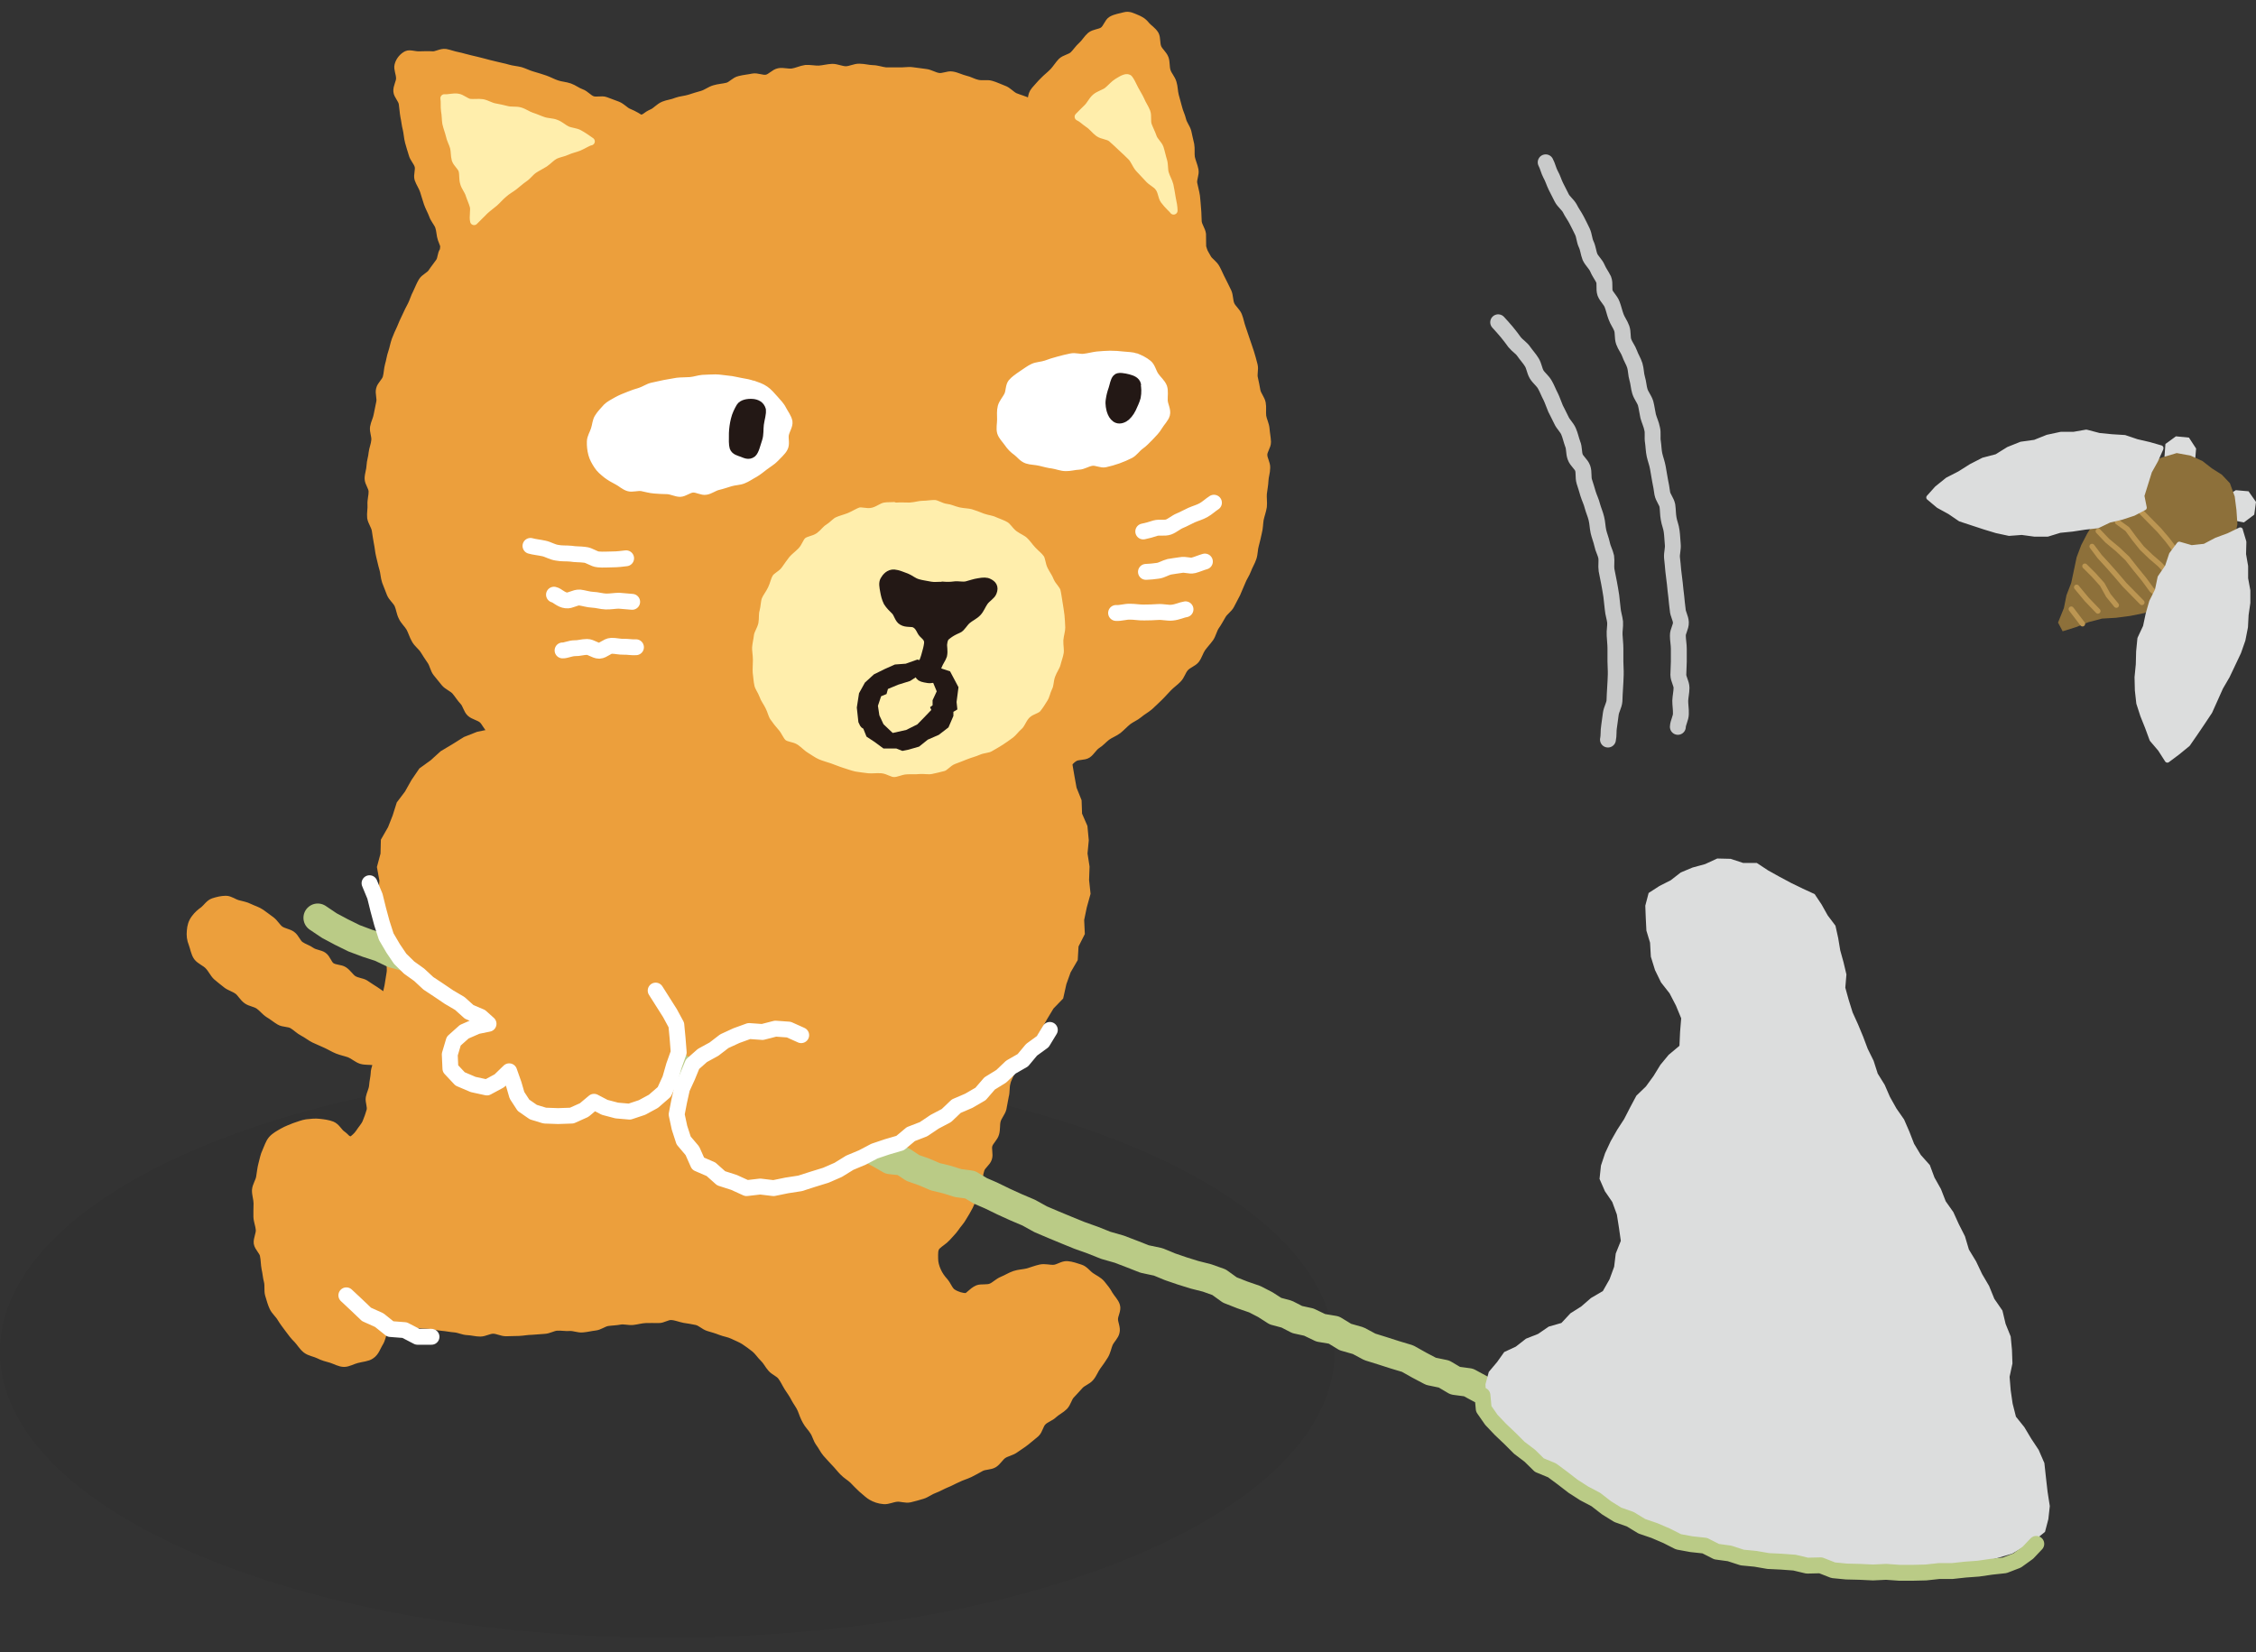 <svg width="142" height="104" viewBox="0 0 142 104" fill="none" xmlns="http://www.w3.org/2000/svg">
<rect x="0" y="0" width="142" height="104" fill="#333333" stroke="none"/>
<g id="Group">
<path id="Vector" opacity="0.05" d="M42 103.094C65.196 103.094 84 95.035 84 85.094C84 75.153 65.196 67.094 42 67.094C18.804 67.094 0 75.153 0 85.094C0 95.035 18.804 103.094 42 103.094Z" fill="black"/>
<g id="Group_2">
<path id="Vector_2" d="M67.15 47.353C67.18 47.573 66.93 47.863 66.93 48.183C66.93 48.433 67.11 48.703 67.1 49.003C67.09 49.253 67.06 49.533 67.03 49.823C67.01 50.083 66.81 50.333 66.78 50.623C66.75 50.883 66.88 51.183 66.85 51.453C66.81 51.713 66.81 52.003 66.78 52.273C66.75 52.533 66.7 52.803 66.67 53.083C66.63 53.343 66.51 53.603 66.46 53.873C66.42 54.133 66.38 54.403 66.34 54.683C66.29 54.943 66.29 55.233 66.24 55.493C66.2 55.753 65.98 56.003 65.93 56.263C65.88 56.533 66.05 56.843 65.99 57.103C65.95 57.373 65.74 57.613 65.7 57.873C65.64 58.143 65.68 58.433 65.63 58.693C65.57 58.963 65.39 59.203 65.34 59.463C65.28 59.733 65.26 60.013 65.2 60.273C65.14 60.543 65.01 60.793 64.95 61.053C64.89 61.323 65.04 61.643 64.98 61.893C64.93 62.163 64.81 62.423 64.76 62.673C64.69 62.953 64.68 63.233 64.61 63.483C64.54 63.773 64.44 64.023 64.38 64.273C64.31 64.533 64.05 64.753 63.99 65.013C63.93 65.273 64.02 65.573 63.95 65.833C63.88 66.093 63.68 66.323 63.61 66.583C63.54 66.843 63.7 67.163 63.64 67.423C63.57 67.683 63.4 67.923 63.35 68.183C63.28 68.443 63.32 68.743 63.25 68.993C63.19 69.253 63.16 69.523 63.1 69.793C63.03 70.053 62.81 70.283 62.74 70.543C62.67 70.803 62.72 71.103 62.64 71.363C62.57 71.623 62.3 71.833 62.22 72.083C62.14 72.343 62.28 72.663 62.19 72.923C62.11 73.183 61.8 73.363 61.72 73.613C61.63 73.873 61.62 74.153 61.53 74.403C61.42 74.653 61.41 74.933 61.3 75.183C61.18 75.433 61.12 75.703 61 75.933C60.88 76.173 60.73 76.413 60.59 76.643C60.46 76.883 60.26 77.073 60.12 77.293C59.96 77.523 59.76 77.703 59.59 77.903C59.41 78.103 59.17 78.233 58.98 78.413C58.76 78.613 58.8 78.943 58.8 79.243C58.8 79.493 58.87 79.763 58.99 80.023C59.1 80.273 59.26 80.493 59.45 80.703C59.64 80.933 59.74 81.263 59.96 81.393C60.22 81.563 60.57 81.663 60.81 81.653C60.97 81.653 61.18 81.313 61.54 81.153C61.76 81.063 62.12 81.153 62.39 81.043C62.63 80.943 62.83 80.713 63.11 80.603C63.36 80.503 63.6 80.343 63.87 80.253C64.13 80.163 64.43 80.163 64.7 80.093C64.97 80.013 65.22 79.913 65.49 79.853C65.77 79.793 66.06 79.893 66.34 79.873C66.62 79.853 66.89 79.623 67.17 79.643C67.45 79.663 67.72 79.763 68 79.853C68.26 79.933 68.43 80.203 68.67 80.363C68.88 80.513 69.14 80.613 69.33 80.843C69.52 81.073 69.68 81.273 69.8 81.503C69.95 81.753 70.18 81.963 70.25 82.213C70.33 82.473 70.12 82.783 70.12 83.043C70.12 83.303 70.29 83.603 70.22 83.863C70.17 84.113 69.92 84.323 69.8 84.583C69.7 84.823 69.66 85.103 69.51 85.343C69.37 85.573 69.22 85.783 69.05 86.013C68.89 86.233 68.8 86.503 68.62 86.713C68.45 86.923 68.13 87.013 67.95 87.213C67.77 87.403 67.6 87.613 67.4 87.813C67.22 88.003 67.17 88.333 66.97 88.533C66.78 88.723 66.52 88.843 66.31 89.033C66.12 89.223 65.81 89.303 65.62 89.503C65.43 89.683 65.39 90.053 65.19 90.233C64.98 90.403 64.78 90.583 64.56 90.753C64.35 90.923 64.11 91.063 63.89 91.223C63.68 91.383 63.37 91.433 63.15 91.573C62.92 91.723 62.79 92.003 62.55 92.153C62.32 92.293 61.98 92.253 61.74 92.383C61.5 92.523 61.26 92.643 61.03 92.763C60.78 92.883 60.51 92.953 60.28 93.073C60.02 93.183 59.79 93.323 59.55 93.413C59.3 93.513 59.06 93.663 58.81 93.753C58.55 93.843 58.32 94.033 58.07 94.113C57.8 94.193 57.53 94.273 57.27 94.333C56.99 94.393 56.7 94.263 56.44 94.293C56.15 94.323 55.89 94.463 55.64 94.443C55.33 94.423 55.07 94.323 54.86 94.203C54.75 94.143 54.53 93.963 54.25 93.713C54.08 93.563 53.9 93.363 53.69 93.153C53.51 92.983 53.27 92.853 53.08 92.653C52.9 92.473 52.74 92.253 52.55 92.063C52.38 91.873 52.19 91.683 52.02 91.483C51.85 91.283 51.74 91.033 51.58 90.823C51.42 90.603 51.37 90.323 51.22 90.103C51.08 89.873 50.88 89.693 50.76 89.463C50.62 89.223 50.54 88.973 50.45 88.743C50.35 88.493 50.16 88.263 50.04 88.033C49.92 87.783 49.75 87.563 49.61 87.343C49.46 87.103 49.35 86.853 49.2 86.653C49.04 86.433 48.73 86.333 48.56 86.133C48.38 85.933 48.27 85.683 48.07 85.493C47.88 85.313 47.73 85.063 47.52 84.893C47.3 84.723 47.09 84.563 46.86 84.413C46.63 84.263 46.37 84.173 46.13 84.053C45.89 83.933 45.61 83.903 45.36 83.803C45.11 83.703 44.86 83.633 44.59 83.553C44.33 83.473 44.13 83.243 43.86 83.173C43.59 83.113 43.32 83.073 43.06 83.033C42.8 82.983 42.53 82.863 42.26 82.853C41.99 82.833 41.72 83.053 41.45 83.043C41.17 83.043 40.91 83.033 40.64 83.043C40.36 83.053 40.11 83.133 39.84 83.163C39.57 83.193 39.28 83.093 39.02 83.143C38.77 83.193 38.5 83.193 38.23 83.233C37.97 83.283 37.73 83.483 37.47 83.513C37.2 83.543 36.94 83.613 36.67 83.633C36.41 83.663 36.12 83.523 35.85 83.543C35.59 83.563 35.32 83.503 35.05 83.523C34.79 83.543 34.53 83.713 34.27 83.723C34.01 83.733 33.74 83.773 33.46 83.783C33.19 83.783 32.93 83.843 32.66 83.853C32.38 83.853 32.12 83.873 31.85 83.873C31.58 83.873 31.31 83.713 31.04 83.713C30.77 83.713 30.5 83.893 30.23 83.893C29.96 83.893 29.7 83.813 29.43 83.803C29.15 83.793 28.89 83.653 28.63 83.633C28.36 83.613 28.1 83.553 27.83 83.533C27.56 83.513 27.3 83.433 27.04 83.413C26.77 83.383 26.49 83.403 26.24 83.353C25.97 83.303 25.7 83.323 25.45 83.273C25.16 83.213 24.91 83.133 24.68 83.053C24.47 82.983 24.28 83.313 24.14 83.753C24.06 84.003 24.03 84.303 23.85 84.573C23.71 84.803 23.62 85.133 23.34 85.313C23.13 85.463 22.81 85.473 22.47 85.563C22.18 85.633 21.92 85.803 21.66 85.803C21.38 85.803 21.11 85.633 20.85 85.553C20.59 85.483 20.32 85.413 20.07 85.283C19.83 85.163 19.5 85.123 19.28 84.953C19.06 84.783 18.91 84.513 18.72 84.313C18.52 84.123 18.35 83.893 18.18 83.663C18.01 83.433 17.84 83.213 17.7 82.983C17.56 82.733 17.31 82.543 17.2 82.293C17.11 82.103 17.02 81.813 16.93 81.493C16.86 81.253 16.93 80.953 16.86 80.663C16.79 80.413 16.78 80.143 16.71 79.853C16.66 79.593 16.67 79.323 16.61 79.033C16.57 78.773 16.26 78.533 16.22 78.263C16.19 77.993 16.37 77.693 16.35 77.413C16.33 77.143 16.21 76.873 16.2 76.593C16.19 76.313 16.21 76.033 16.21 75.763C16.21 75.493 16.1 75.193 16.11 74.923C16.13 74.643 16.33 74.373 16.37 74.113C16.42 73.833 16.44 73.553 16.51 73.303C16.59 73.023 16.63 72.743 16.75 72.503C16.87 72.243 16.95 71.953 17.12 71.753C17.31 71.533 17.57 71.403 17.81 71.263C18.06 71.123 18.31 71.033 18.53 70.943C18.81 70.853 19.04 70.753 19.3 70.713C19.58 70.683 19.85 70.653 20.09 70.683C20.38 70.713 20.66 70.753 20.89 70.843C21.16 70.953 21.3 71.263 21.49 71.403C21.86 71.673 21.74 71.723 22.12 71.813C22.32 71.663 22.48 71.533 22.63 71.313C22.76 71.103 22.96 70.903 23.06 70.663C23.16 70.423 23.25 70.173 23.32 69.923C23.39 69.673 23.23 69.363 23.27 69.113C23.32 68.853 23.46 68.613 23.48 68.363C23.5 68.083 23.57 67.813 23.58 67.603C23.59 67.153 23.8 67.123 23.58 66.823C23.33 66.763 23.01 66.813 22.74 66.733C22.49 66.653 22.27 66.443 22.01 66.333C21.76 66.243 21.49 66.193 21.24 66.093C20.99 65.993 20.76 65.843 20.51 65.733C20.27 65.623 20.01 65.513 19.77 65.403C19.53 65.283 19.32 65.103 19.08 64.983C18.84 64.863 18.65 64.653 18.41 64.513C18.17 64.373 17.83 64.423 17.6 64.283C17.36 64.143 17.16 63.963 16.93 63.833C16.69 63.683 16.52 63.443 16.3 63.293C16.07 63.133 15.76 63.113 15.55 62.963C15.32 62.803 15.18 62.523 14.99 62.373C14.75 62.193 14.46 62.123 14.27 61.973C14 61.753 13.77 61.583 13.64 61.463C13.45 61.283 13.33 60.993 13.12 60.783C12.93 60.583 12.6 60.463 12.43 60.243C12.26 60.003 12.22 59.673 12.12 59.413C12.01 59.143 11.98 58.883 12.01 58.593C12.03 58.333 12.09 58.073 12.28 57.823C12.44 57.603 12.63 57.443 12.83 57.303C13.03 57.133 13.19 56.873 13.43 56.793C13.67 56.713 13.95 56.643 14.22 56.643C14.47 56.643 14.71 56.843 14.97 56.913C15.21 56.983 15.46 57.013 15.71 57.143C15.93 57.253 16.2 57.323 16.43 57.483C16.66 57.643 16.86 57.803 17.07 57.953C17.28 58.113 17.42 58.383 17.62 58.533C17.85 58.693 18.15 58.713 18.36 58.863C18.59 59.023 18.68 59.353 18.89 59.503C19.11 59.663 19.39 59.733 19.59 59.883C19.82 60.043 20.14 60.043 20.34 60.183C20.57 60.343 20.64 60.703 20.85 60.843C21.09 61.003 21.43 60.963 21.64 61.103C21.88 61.263 22.02 61.513 22.22 61.653C22.47 61.813 22.77 61.813 22.97 61.933C23.23 62.103 23.45 62.253 23.63 62.363C24.1 62.663 24.28 62.873 24.28 62.873C24.32 62.603 24.4 62.343 24.45 62.073C24.49 61.803 24.54 61.543 24.58 61.263C24.63 60.993 24.55 60.693 24.59 60.433C24.65 60.163 24.78 59.913 24.83 59.653C24.89 59.383 24.98 59.133 25.05 58.863C25.12 58.603 25.17 58.333 25.24 58.083C25.31 57.823 25.4 57.563 25.47 57.313C25.55 57.053 25.71 56.823 25.79 56.573C25.87 56.313 25.83 56.013 25.92 55.763C26.02 55.503 26.2 55.283 26.29 55.033C26.39 54.773 26.42 54.503 26.53 54.263C26.64 54.013 26.77 53.773 26.88 53.533C26.99 53.283 27.05 53.013 27.17 52.783C27.3 52.533 27.55 52.363 27.68 52.133C27.81 51.893 27.85 51.603 27.98 51.383C28.13 51.143 28.33 50.963 28.48 50.743C28.64 50.503 28.65 50.183 28.81 49.983C28.98 49.753 29.32 49.683 29.49 49.493C29.68 49.273 29.8 49.023 29.97 48.843C30.18 48.623 30.46 48.533 30.64 48.373C30.88 48.153 30.94 47.823 31.1 47.683C31.45 47.363 31.66 47.263 31.51 47.133" fill="#EC9F3C"/>
<path id="Vector_3" d="M67.15 47.353C67.18 47.573 66.93 47.863 66.93 48.183C66.93 48.433 67.11 48.703 67.1 49.003C67.09 49.253 67.06 49.533 67.03 49.823C67.01 50.083 66.81 50.333 66.78 50.623C66.75 50.883 66.88 51.183 66.85 51.453C66.81 51.713 66.81 52.003 66.78 52.273C66.75 52.533 66.7 52.803 66.67 53.083C66.63 53.343 66.51 53.603 66.46 53.873C66.42 54.133 66.38 54.403 66.34 54.683C66.29 54.943 66.29 55.233 66.24 55.493C66.2 55.753 65.98 56.003 65.93 56.263C65.88 56.533 66.05 56.843 65.99 57.103C65.95 57.373 65.74 57.613 65.7 57.873C65.64 58.143 65.68 58.433 65.63 58.693C65.57 58.963 65.39 59.203 65.34 59.463C65.28 59.733 65.26 60.013 65.2 60.273C65.14 60.543 65.01 60.793 64.95 61.053C64.89 61.323 65.04 61.643 64.98 61.893C64.93 62.163 64.81 62.423 64.76 62.673C64.69 62.953 64.68 63.233 64.61 63.483C64.54 63.773 64.44 64.023 64.38 64.273C64.31 64.533 64.05 64.753 63.99 65.013C63.93 65.273 64.02 65.573 63.95 65.833C63.88 66.093 63.68 66.323 63.61 66.583C63.54 66.843 63.7 67.163 63.64 67.423C63.57 67.683 63.4 67.923 63.35 68.183C63.28 68.443 63.32 68.743 63.25 68.993C63.19 69.253 63.16 69.523 63.1 69.793C63.03 70.053 62.81 70.283 62.74 70.543C62.67 70.803 62.72 71.103 62.64 71.363C62.57 71.623 62.3 71.833 62.22 72.083C62.14 72.343 62.28 72.663 62.19 72.923C62.11 73.183 61.8 73.363 61.72 73.613C61.63 73.873 61.62 74.153 61.53 74.403C61.42 74.653 61.41 74.933 61.3 75.183C61.18 75.433 61.12 75.703 61 75.933C60.88 76.173 60.73 76.413 60.59 76.643C60.46 76.883 60.26 77.073 60.12 77.293C59.96 77.523 59.76 77.703 59.59 77.903C59.41 78.103 59.17 78.233 58.98 78.413C58.76 78.613 58.8 78.943 58.8 79.243C58.8 79.493 58.87 79.763 58.99 80.023C59.1 80.273 59.26 80.493 59.45 80.703C59.64 80.933 59.74 81.263 59.96 81.393C60.22 81.563 60.57 81.663 60.81 81.653C60.97 81.653 61.18 81.313 61.54 81.153C61.76 81.063 62.12 81.153 62.39 81.043C62.63 80.943 62.83 80.713 63.11 80.603C63.36 80.503 63.6 80.343 63.87 80.253C64.13 80.163 64.43 80.163 64.7 80.093C64.97 80.013 65.22 79.913 65.49 79.853C65.77 79.793 66.06 79.893 66.34 79.873C66.62 79.853 66.89 79.623 67.17 79.643C67.45 79.663 67.72 79.763 68 79.853C68.26 79.933 68.43 80.203 68.67 80.363C68.88 80.513 69.14 80.613 69.33 80.843C69.52 81.073 69.68 81.273 69.8 81.503C69.95 81.753 70.18 81.963 70.25 82.213C70.33 82.473 70.12 82.783 70.12 83.043C70.12 83.303 70.29 83.603 70.22 83.863C70.17 84.113 69.92 84.323 69.8 84.583C69.7 84.823 69.66 85.103 69.51 85.343C69.37 85.573 69.22 85.783 69.05 86.013C68.89 86.233 68.8 86.503 68.62 86.713C68.45 86.923 68.13 87.013 67.95 87.213C67.77 87.403 67.6 87.613 67.4 87.813C67.22 88.003 67.17 88.333 66.97 88.533C66.78 88.723 66.52 88.843 66.31 89.033C66.12 89.223 65.81 89.303 65.62 89.503C65.43 89.683 65.39 90.053 65.19 90.233C64.98 90.403 64.78 90.583 64.56 90.753C64.35 90.923 64.11 91.063 63.89 91.223C63.68 91.383 63.37 91.433 63.15 91.573C62.92 91.723 62.79 92.003 62.55 92.153C62.32 92.293 61.98 92.253 61.74 92.383C61.5 92.523 61.26 92.643 61.03 92.763C60.78 92.883 60.51 92.953 60.28 93.073C60.02 93.183 59.79 93.323 59.55 93.413C59.3 93.513 59.06 93.663 58.81 93.753C58.55 93.843 58.32 94.033 58.07 94.113C57.8 94.193 57.53 94.273 57.27 94.333C56.99 94.393 56.7 94.263 56.44 94.293C56.15 94.323 55.89 94.463 55.64 94.443C55.33 94.423 55.07 94.323 54.86 94.203C54.75 94.143 54.53 93.963 54.25 93.713C54.08 93.563 53.9 93.363 53.69 93.153C53.51 92.983 53.27 92.853 53.08 92.653C52.9 92.473 52.74 92.253 52.55 92.063C52.38 91.873 52.19 91.683 52.02 91.483C51.85 91.283 51.74 91.033 51.58 90.823C51.42 90.603 51.37 90.323 51.22 90.103C51.08 89.873 50.88 89.693 50.76 89.463C50.62 89.223 50.54 88.973 50.45 88.743C50.35 88.493 50.16 88.263 50.04 88.033C49.92 87.783 49.75 87.563 49.61 87.343C49.46 87.103 49.35 86.853 49.2 86.653C49.04 86.433 48.73 86.333 48.56 86.133C48.38 85.933 48.27 85.683 48.07 85.493C47.88 85.313 47.73 85.063 47.52 84.893C47.3 84.723 47.09 84.563 46.86 84.413C46.63 84.263 46.37 84.173 46.13 84.053C45.89 83.933 45.61 83.903 45.36 83.803C45.11 83.703 44.86 83.633 44.59 83.553C44.33 83.473 44.13 83.243 43.86 83.173C43.59 83.113 43.32 83.073 43.06 83.033C42.8 82.983 42.53 82.863 42.26 82.853C41.99 82.833 41.72 83.053 41.45 83.043C41.17 83.043 40.91 83.033 40.64 83.043C40.36 83.053 40.11 83.133 39.84 83.163C39.57 83.193 39.28 83.093 39.02 83.143C38.77 83.193 38.5 83.193 38.23 83.233C37.97 83.283 37.73 83.483 37.47 83.513C37.2 83.543 36.94 83.613 36.67 83.633C36.41 83.663 36.12 83.523 35.85 83.543C35.59 83.563 35.32 83.503 35.05 83.523C34.79 83.543 34.53 83.713 34.27 83.723C34.01 83.733 33.74 83.773 33.46 83.783C33.19 83.783 32.93 83.843 32.66 83.853C32.38 83.853 32.12 83.873 31.85 83.873C31.58 83.873 31.31 83.713 31.04 83.713C30.77 83.713 30.5 83.893 30.23 83.893C29.96 83.893 29.7 83.813 29.43 83.803C29.15 83.793 28.89 83.653 28.63 83.633C28.36 83.613 28.1 83.553 27.83 83.533C27.56 83.513 27.3 83.433 27.04 83.413C26.77 83.383 26.49 83.403 26.24 83.353C25.97 83.303 25.7 83.323 25.45 83.273C25.16 83.213 24.91 83.133 24.68 83.053C24.47 82.983 24.28 83.313 24.14 83.753C24.06 84.003 24.03 84.303 23.85 84.573C23.71 84.803 23.62 85.133 23.34 85.313C23.13 85.463 22.81 85.473 22.47 85.563C22.18 85.633 21.92 85.803 21.66 85.803C21.38 85.803 21.11 85.633 20.85 85.553C20.59 85.483 20.32 85.413 20.07 85.283C19.83 85.163 19.5 85.123 19.28 84.953C19.06 84.783 18.91 84.513 18.72 84.313C18.52 84.123 18.35 83.893 18.18 83.663C18.01 83.433 17.84 83.213 17.7 82.983C17.56 82.733 17.31 82.543 17.2 82.293C17.11 82.103 17.02 81.813 16.93 81.493C16.86 81.253 16.93 80.953 16.86 80.663C16.79 80.413 16.78 80.143 16.71 79.853C16.66 79.593 16.67 79.323 16.61 79.033C16.57 78.773 16.26 78.533 16.22 78.263C16.19 77.993 16.37 77.693 16.35 77.413C16.33 77.143 16.21 76.873 16.2 76.593C16.19 76.313 16.21 76.033 16.21 75.763C16.21 75.493 16.1 75.193 16.11 74.923C16.13 74.643 16.33 74.373 16.37 74.113C16.42 73.833 16.44 73.553 16.51 73.303C16.59 73.023 16.63 72.743 16.75 72.503C16.87 72.243 16.95 71.953 17.12 71.753C17.31 71.533 17.57 71.403 17.81 71.263C18.06 71.123 18.31 71.033 18.53 70.943C18.81 70.853 19.04 70.753 19.3 70.713C19.58 70.683 19.85 70.653 20.09 70.683C20.38 70.713 20.66 70.753 20.89 70.843C21.16 70.953 21.3 71.263 21.49 71.403C21.86 71.673 21.74 71.723 22.12 71.813C22.32 71.663 22.48 71.533 22.63 71.313C22.76 71.103 22.96 70.903 23.06 70.663C23.16 70.423 23.25 70.173 23.32 69.923C23.39 69.673 23.23 69.363 23.27 69.113C23.32 68.853 23.46 68.613 23.48 68.363C23.5 68.083 23.57 67.813 23.58 67.603C23.59 67.153 23.8 67.123 23.58 66.823C23.33 66.763 23.01 66.813 22.74 66.733C22.49 66.653 22.27 66.443 22.01 66.333C21.76 66.243 21.49 66.193 21.24 66.093C20.99 65.993 20.76 65.843 20.51 65.733C20.27 65.623 20.01 65.513 19.77 65.403C19.53 65.283 19.32 65.103 19.08 64.983C18.84 64.863 18.65 64.653 18.41 64.513C18.17 64.373 17.83 64.423 17.6 64.283C17.36 64.143 17.16 63.963 16.93 63.833C16.69 63.683 16.52 63.443 16.3 63.293C16.07 63.133 15.76 63.113 15.55 62.963C15.32 62.803 15.18 62.523 14.99 62.373C14.75 62.193 14.46 62.123 14.27 61.973C14 61.753 13.77 61.583 13.64 61.463C13.45 61.283 13.33 60.993 13.12 60.783C12.93 60.583 12.6 60.463 12.43 60.243C12.26 60.003 12.22 59.673 12.12 59.413C12.01 59.143 11.98 58.883 12.01 58.593C12.03 58.333 12.09 58.073 12.28 57.823C12.44 57.603 12.63 57.443 12.83 57.303C13.03 57.133 13.19 56.873 13.43 56.793C13.67 56.713 13.95 56.643 14.22 56.643C14.47 56.643 14.71 56.843 14.97 56.913C15.21 56.983 15.46 57.013 15.71 57.143C15.93 57.253 16.2 57.323 16.43 57.483C16.66 57.643 16.86 57.803 17.07 57.953C17.28 58.113 17.42 58.383 17.62 58.533C17.85 58.693 18.15 58.713 18.36 58.863C18.59 59.023 18.68 59.353 18.89 59.503C19.11 59.663 19.39 59.733 19.59 59.883C19.82 60.043 20.14 60.043 20.34 60.183C20.57 60.343 20.64 60.703 20.85 60.843C21.09 61.003 21.43 60.963 21.64 61.103C21.88 61.263 22.02 61.513 22.22 61.653C22.47 61.813 22.77 61.813 22.97 61.933C23.23 62.103 23.45 62.253 23.63 62.363C24.1 62.663 24.28 62.873 24.28 62.873C24.32 62.603 24.4 62.343 24.45 62.073C24.49 61.803 24.54 61.543 24.58 61.263C24.63 60.993 24.55 60.693 24.59 60.433C24.65 60.163 24.78 59.913 24.83 59.653C24.89 59.383 24.98 59.133 25.05 58.863C25.12 58.603 25.17 58.333 25.24 58.083C25.31 57.823 25.4 57.563 25.47 57.313C25.55 57.053 25.71 56.823 25.79 56.573C25.87 56.313 25.83 56.013 25.92 55.763C26.02 55.503 26.2 55.283 26.29 55.033C26.39 54.773 26.42 54.503 26.53 54.263C26.64 54.013 26.77 53.773 26.88 53.533C26.99 53.283 27.05 53.013 27.17 52.783C27.3 52.533 27.55 52.363 27.68 52.133C27.81 51.893 27.85 51.603 27.98 51.383C28.13 51.143 28.33 50.963 28.48 50.743C28.64 50.503 28.65 50.183 28.81 49.983C28.98 49.753 29.32 49.683 29.49 49.493C29.68 49.273 29.8 49.023 29.97 48.843C30.18 48.623 30.46 48.533 30.64 48.373C30.88 48.153 30.94 47.823 31.1 47.683C31.45 47.363 31.66 47.263 31.51 47.133" stroke="#EC9F3C" stroke-width="0.5" stroke-miterlimit="10"/>
<path id="Vector_4" d="M27.16 84.157H26.28L25.47 83.737L24.57 83.667L23.87 83.107L23.07 82.747L22.43 82.137L21.8 81.547" stroke="white" stroke-linecap="round" stroke-linejoin="round"/>
<path id="Vector_5" d="M45.38 51.49C45.09 51.47 44.83 51.32 44.56 51.28C44.28 51.25 44 51.25 43.73 51.21C43.45 51.18 43.16 51.21 42.9 51.18C42.62 51.13 42.35 51.04 42.09 51C41.82 50.94 41.56 50.86 41.28 50.79C41.01 50.73 40.71 50.78 40.45 50.71C40.18 50.64 39.92 50.54 39.66 50.46C39.38 50.38 39.11 50.35 38.85 50.25C38.59 50.17 38.33 50.07 38.06 49.98C37.8 49.89 37.63 49.56 37.38 49.47C37.12 49.37 36.8 49.43 36.55 49.32C36.3 49.21 36.11 48.96 35.87 48.84C35.62 48.73 35.38 48.59 35.14 48.46C34.89 48.34 34.62 48.27 34.38 48.14C34.14 48 33.94 47.81 33.71 47.66C33.47 47.51 33.23 47.4 33 47.25C32.78 47.1 32.5 47.01 32.28 46.85C32.05 46.69 31.82 46.54 31.61 46.37C31.39 46.2 31.11 46.12 30.89 45.95C30.67 45.78 30.57 45.47 30.37 45.29C30.16 45.11 29.82 45.06 29.62 44.88C29.41 44.69 29.37 44.35 29.18 44.15C28.99 43.95 28.85 43.71 28.67 43.5C28.49 43.3 28.18 43.19 28.01 42.99C27.84 42.77 27.66 42.57 27.49 42.35C27.32 42.13 27.29 41.83 27.13 41.6C26.97 41.37 26.83 41.15 26.68 40.91C26.53 40.68 26.28 40.51 26.15 40.27C26.01 40.03 25.94 39.76 25.81 39.52C25.67 39.28 25.44 39.09 25.33 38.84C25.2 38.59 25.18 38.31 25.07 38.06C24.95 37.81 24.69 37.62 24.59 37.37C24.49 37.11 24.39 36.86 24.29 36.6C24.2 36.34 24.2 36.04 24.12 35.79C24.04 35.53 23.99 35.25 23.92 34.99C23.85 34.72 23.84 34.44 23.78 34.18C23.73 33.91 23.69 33.64 23.65 33.37C23.6 33.1 23.4 32.85 23.36 32.59C23.33 32.32 23.4 32.03 23.38 31.76C23.36 31.49 23.46 31.2 23.45 30.94C23.45 30.67 23.2 30.4 23.2 30.13C23.2 29.86 23.31 29.6 23.32 29.32C23.33 29.05 23.43 28.79 23.45 28.52C23.48 28.25 23.6 28 23.62 27.72C23.65 27.45 23.5 27.16 23.54 26.9C23.58 26.64 23.73 26.38 23.77 26.12C23.82 25.86 23.87 25.6 23.93 25.33C23.99 25.07 23.85 24.76 23.92 24.5C23.98 24.24 24.27 24.03 24.34 23.77C24.41 23.51 24.41 23.23 24.48 22.98C24.56 22.72 24.59 22.44 24.68 22.19C24.77 21.93 24.81 21.66 24.9 21.41C24.99 21.16 25.11 20.91 25.22 20.67C25.32 20.42 25.43 20.17 25.55 19.93C25.66 19.68 25.78 19.44 25.91 19.2C26.03 18.96 26.1 18.69 26.23 18.45C26.35 18.21 26.44 17.95 26.58 17.72C26.72 17.48 27.05 17.37 27.19 17.15C27.34 16.92 27.51 16.72 27.66 16.5C27.82 16.28 27.76 15.99 27.93 15.78C27.98 15.38 27.97 15.51 27.8 15.04C27.72 14.82 27.73 14.53 27.63 14.24C27.54 14.01 27.33 13.8 27.24 13.52C27.15 13.28 27.01 13.04 26.92 12.78C26.83 12.53 26.77 12.27 26.68 12.01C26.6 11.76 26.43 11.53 26.34 11.27C26.26 11.02 26.42 10.69 26.34 10.43C26.26 10.17 26.03 9.96 25.97 9.7C25.89 9.44 25.81 9.19 25.74 8.93C25.67 8.67 25.66 8.38 25.6 8.13C25.53 7.87 25.51 7.6 25.45 7.33C25.4 7.06 25.39 6.78 25.35 6.53C25.31 6.25 25.03 6.01 25.01 5.76C24.98 5.48 25.18 5.19 25.18 4.94C25.18 4.63 25.02 4.34 25.08 4.11C25.16 3.79 25.4 3.55 25.61 3.45C25.81 3.36 26.1 3.5 26.43 3.48C26.67 3.48 26.92 3.46 27.22 3.48C27.47 3.5 27.76 3.29 28.05 3.33C28.3 3.38 28.56 3.48 28.83 3.53C29.08 3.58 29.34 3.67 29.62 3.73C29.88 3.79 30.14 3.85 30.4 3.92C30.66 3.99 30.92 4.06 31.19 4.12C31.44 4.19 31.71 4.23 31.97 4.31C32.23 4.39 32.5 4.4 32.77 4.47C33.03 4.55 33.27 4.68 33.53 4.75C33.79 4.83 34.05 4.9 34.3 4.99C34.56 5.08 34.8 5.22 35.05 5.3C35.31 5.39 35.6 5.4 35.85 5.49C36.11 5.58 36.32 5.76 36.58 5.85C36.84 5.94 37.03 6.2 37.27 6.29C37.53 6.39 37.87 6.26 38.11 6.35C38.38 6.45 38.63 6.54 38.86 6.63C39.14 6.74 39.34 6.99 39.54 7.07C39.93 7.23 40.24 7.43 40.32 7.49C40.73 7.39 40.59 7.32 41.08 7.1C41.29 7.01 41.49 6.75 41.78 6.63C42.02 6.53 42.31 6.51 42.59 6.39C42.84 6.3 43.12 6.29 43.41 6.2C43.66 6.11 43.93 6.04 44.2 5.96C44.47 5.88 44.69 5.69 44.97 5.61C45.23 5.53 45.51 5.52 45.79 5.45C46.05 5.38 46.26 5.09 46.55 5.03C46.82 4.96 47.1 4.94 47.38 4.88C47.65 4.82 47.97 5 48.24 4.95C48.51 4.91 48.74 4.59 49.03 4.54C49.3 4.49 49.59 4.6 49.88 4.56C50.15 4.52 50.42 4.38 50.71 4.34C50.98 4.32 51.28 4.39 51.55 4.38C51.83 4.36 52.11 4.28 52.39 4.27C52.68 4.27 52.96 4.42 53.24 4.42C53.52 4.42 53.81 4.25 54.09 4.26C54.37 4.26 54.64 4.34 54.92 4.35C55.2 4.35 55.47 4.46 55.75 4.49C56.03 4.5 56.31 4.48 56.59 4.49C56.87 4.51 57.16 4.44 57.43 4.48C57.71 4.51 57.99 4.56 58.26 4.59C58.54 4.62 58.8 4.8 59.07 4.84C59.35 4.89 59.67 4.7 59.93 4.75C60.21 4.79 60.48 4.94 60.74 5C61.02 5.06 61.27 5.22 61.53 5.27C61.82 5.34 62.12 5.25 62.39 5.33C62.67 5.41 62.92 5.54 63.17 5.63C63.44 5.72 63.64 5.99 63.89 6.1C64.16 6.21 64.47 6.29 64.71 6.41C65.09 6.3 64.83 6.06 65.16 5.68C65.32 5.51 65.49 5.29 65.71 5.08C65.88 4.9 66.1 4.74 66.31 4.52C66.49 4.33 66.63 4.09 66.82 3.89C67.01 3.7 67.36 3.66 67.56 3.48C67.75 3.3 67.9 3.05 68.11 2.87C68.31 2.69 68.45 2.43 68.65 2.26C68.87 2.08 69.22 2.09 69.44 1.94C69.68 1.77 69.75 1.4 69.97 1.27C70.23 1.12 70.54 1.09 70.77 1.02C71.07 0.93 71.3 1.08 71.53 1.17C71.72 1.25 71.93 1.34 72.13 1.6C72.28 1.78 72.55 1.93 72.7 2.19C72.81 2.41 72.75 2.75 72.86 3.01C72.96 3.24 73.21 3.42 73.31 3.68C73.4 3.92 73.35 4.23 73.44 4.49C73.52 4.74 73.73 4.94 73.81 5.22C73.89 5.47 73.88 5.75 73.95 6.02C74.02 6.27 74.09 6.53 74.16 6.79C74.22 7.05 74.35 7.29 74.41 7.55C74.47 7.81 74.67 8.04 74.74 8.3C74.79 8.56 74.86 8.82 74.92 9.1C74.97 9.36 74.92 9.66 74.96 9.92C75.02 10.19 75.14 10.44 75.19 10.71C75.24 10.98 75.06 11.28 75.11 11.55C75.16 11.82 75.24 12.07 75.28 12.35C75.31 12.62 75.33 12.89 75.35 13.15C75.38 13.42 75.37 13.7 75.39 13.96C75.42 14.23 75.63 14.48 75.66 14.74C75.67 15.02 75.66 15.28 75.67 15.54C75.79 15.93 75.75 15.82 76.01 16.28C76.12 16.47 76.41 16.63 76.55 16.91C76.67 17.13 76.77 17.39 76.91 17.65C77.02 17.88 77.15 18.12 77.27 18.38C77.38 18.62 77.35 18.93 77.46 19.19C77.57 19.43 77.83 19.62 77.93 19.87C78.03 20.11 78.07 20.39 78.17 20.66C78.26 20.91 78.34 21.17 78.43 21.43C78.51 21.68 78.61 21.94 78.69 22.2C78.77 22.45 78.84 22.72 78.91 22.99C78.98 23.25 78.86 23.55 78.93 23.82C78.99 24.08 79.04 24.34 79.09 24.62C79.15 24.88 79.37 25.12 79.42 25.38C79.47 25.64 79.42 25.92 79.45 26.2C79.49 26.46 79.64 26.72 79.66 27C79.68 27.27 79.74 27.55 79.75 27.82C79.76 28.09 79.51 28.37 79.52 28.64C79.52 28.91 79.72 29.18 79.7 29.46C79.7 29.73 79.6 29.99 79.59 30.27C79.58 30.54 79.52 30.8 79.49 31.08C79.47 31.35 79.52 31.63 79.49 31.9C79.45 32.16 79.35 32.42 79.29 32.7C79.25 32.96 79.25 33.25 79.18 33.51C79.12 33.77 79.07 34.03 78.99 34.31C78.91 34.57 78.93 34.86 78.84 35.12C78.76 35.37 78.6 35.62 78.51 35.87C78.42 36.12 78.25 36.35 78.15 36.61C78.04 36.86 77.94 37.11 77.83 37.36C77.71 37.6 77.58 37.84 77.45 38.09C77.33 38.33 77.05 38.49 76.92 38.73C76.78 38.96 76.66 39.2 76.5 39.42C76.35 39.65 76.3 39.94 76.15 40.16C75.99 40.38 75.8 40.58 75.64 40.8C75.49 41.02 75.42 41.31 75.25 41.53C75.08 41.73 74.76 41.82 74.58 42.03C74.39 42.24 74.33 42.54 74.13 42.74C73.95 42.93 73.71 43.09 73.52 43.29C73.33 43.48 73.15 43.7 72.95 43.89C72.75 44.08 72.55 44.28 72.35 44.46C72.14 44.64 71.89 44.77 71.68 44.95C71.47 45.13 71.2 45.23 70.98 45.4C70.77 45.57 70.58 45.78 70.37 45.95C70.15 46.12 69.88 46.21 69.66 46.37C69.45 46.53 69.27 46.75 69.04 46.89C68.81 47.04 68.67 47.33 68.45 47.48C68.22 47.63 67.86 47.55 67.62 47.7C67.38 47.84 67.22 48.1 66.98 48.22C66.74 48.36 66.56 48.6 66.32 48.72C66.08 48.84 65.74 48.78 65.49 48.89C65.24 49 65.04 49.2 64.79 49.3C64.54 49.4 64.23 49.38 63.98 49.48C63.73 49.58 63.51 49.79 63.25 49.88C63 49.97 62.72 50 62.45 50.08C62.19 50.16 61.97 50.32 61.69 50.4C61.43 50.48 61.19 50.62 60.92 50.68C60.66 50.75 60.37 50.77 60.11 50.83C59.85 50.89 59.56 50.83 59.28 50.89C59.02 50.95 58.75 51 58.49 51.05C58.22 51.1 57.99 51.33 57.71 51.38C57.45 51.42 57.17 51.36 56.89 51.39C56.63 51.42 56.36 51.5 56.09 51.54C55.81 51.57 55.55 51.63 55.28 51.65C55.01 51.67 54.72 51.56 54.45 51.57C54.18 51.59 53.92 51.66 53.63 51.67C53.36 51.68 53.09 51.62 52.81 51.63H51.99C51.72 51.63 51.46 51.72 51.18 51.72C50.9 51.72 50.63 51.84 50.36 51.83C50.08 51.83 49.81 51.61 49.54 51.6C49.26 51.6 48.98 51.78 48.71 51.77C48.43 51.76 48.18 51.5 47.9 51.48C47.63 51.47 47.34 51.66 47.06 51.64C46.79 51.62 46.52 51.46 46.25 51.43C45.98 51.4 45.68 51.5 45.4 51.46H45.38V51.49Z" fill="#EC9F3C"/>
<path id="Vector_6" d="M45.38 51.49C45.09 51.47 44.83 51.32 44.56 51.28C44.28 51.25 44 51.25 43.73 51.21C43.45 51.18 43.16 51.21 42.9 51.18C42.62 51.13 42.35 51.04 42.09 51C41.82 50.94 41.56 50.86 41.28 50.79C41.01 50.73 40.71 50.78 40.45 50.71C40.18 50.64 39.92 50.54 39.66 50.46C39.38 50.38 39.11 50.35 38.85 50.25C38.59 50.17 38.33 50.07 38.06 49.98C37.8 49.89 37.63 49.56 37.38 49.47C37.12 49.37 36.8 49.43 36.55 49.32C36.3 49.21 36.11 48.96 35.87 48.84C35.62 48.73 35.38 48.59 35.14 48.46C34.89 48.34 34.62 48.27 34.38 48.14C34.14 48 33.94 47.81 33.71 47.66C33.47 47.51 33.23 47.4 33 47.25C32.78 47.1 32.5 47.01 32.28 46.85C32.05 46.69 31.82 46.54 31.61 46.37C31.39 46.2 31.11 46.12 30.89 45.95C30.67 45.78 30.57 45.47 30.37 45.29C30.16 45.11 29.82 45.06 29.62 44.88C29.41 44.69 29.37 44.35 29.18 44.15C28.99 43.95 28.85 43.71 28.67 43.5C28.49 43.3 28.18 43.19 28.01 42.99C27.84 42.77 27.66 42.57 27.49 42.35C27.32 42.13 27.29 41.83 27.13 41.6C26.97 41.37 26.83 41.15 26.68 40.91C26.53 40.68 26.28 40.51 26.15 40.27C26.01 40.03 25.94 39.76 25.81 39.52C25.67 39.28 25.44 39.09 25.33 38.84C25.2 38.59 25.18 38.31 25.07 38.06C24.95 37.81 24.69 37.62 24.59 37.37C24.49 37.11 24.39 36.86 24.29 36.6C24.2 36.34 24.2 36.04 24.12 35.79C24.04 35.53 23.99 35.25 23.92 34.99C23.85 34.72 23.84 34.44 23.78 34.18C23.73 33.91 23.69 33.64 23.65 33.37C23.6 33.1 23.4 32.85 23.36 32.59C23.33 32.32 23.4 32.03 23.38 31.76C23.36 31.49 23.46 31.2 23.45 30.94C23.45 30.67 23.2 30.4 23.2 30.13C23.2 29.86 23.31 29.6 23.32 29.32C23.33 29.05 23.43 28.79 23.45 28.52C23.48 28.25 23.6 28 23.62 27.72C23.65 27.45 23.5 27.16 23.54 26.9C23.58 26.64 23.73 26.38 23.77 26.12C23.82 25.86 23.87 25.6 23.93 25.33C23.99 25.07 23.85 24.76 23.92 24.5C23.98 24.24 24.27 24.03 24.34 23.77C24.41 23.51 24.41 23.23 24.48 22.98C24.56 22.72 24.59 22.44 24.68 22.19C24.77 21.93 24.81 21.66 24.9 21.41C24.99 21.16 25.11 20.91 25.22 20.67C25.32 20.42 25.43 20.17 25.55 19.93C25.66 19.68 25.78 19.44 25.91 19.2C26.03 18.96 26.1 18.69 26.23 18.45C26.35 18.21 26.44 17.95 26.58 17.72C26.72 17.48 27.05 17.37 27.19 17.15C27.34 16.92 27.51 16.72 27.66 16.5C27.82 16.28 27.76 15.99 27.93 15.78C27.98 15.38 27.97 15.51 27.8 15.04C27.72 14.82 27.73 14.53 27.63 14.24C27.54 14.01 27.33 13.8 27.24 13.52C27.15 13.28 27.01 13.04 26.92 12.78C26.83 12.53 26.77 12.27 26.68 12.01C26.6 11.76 26.43 11.53 26.34 11.27C26.26 11.02 26.42 10.69 26.34 10.43C26.26 10.17 26.03 9.96 25.97 9.7C25.89 9.44 25.81 9.19 25.74 8.93C25.67 8.67 25.66 8.38 25.6 8.13C25.53 7.87 25.51 7.6 25.45 7.33C25.4 7.06 25.39 6.78 25.35 6.53C25.31 6.25 25.03 6.01 25.01 5.76C24.98 5.48 25.18 5.19 25.18 4.94C25.18 4.63 25.02 4.34 25.08 4.11C25.16 3.79 25.4 3.55 25.61 3.45C25.81 3.36 26.1 3.5 26.43 3.48C26.67 3.48 26.92 3.46 27.22 3.48C27.47 3.5 27.76 3.29 28.05 3.33C28.3 3.38 28.56 3.48 28.83 3.53C29.08 3.58 29.34 3.67 29.62 3.73C29.88 3.79 30.14 3.85 30.4 3.92C30.66 3.99 30.92 4.06 31.19 4.12C31.44 4.19 31.71 4.23 31.97 4.31C32.23 4.39 32.5 4.4 32.77 4.47C33.03 4.55 33.27 4.68 33.53 4.75C33.79 4.83 34.05 4.9 34.3 4.99C34.56 5.08 34.8 5.22 35.05 5.3C35.31 5.39 35.6 5.4 35.85 5.49C36.11 5.58 36.32 5.76 36.58 5.85C36.84 5.94 37.03 6.2 37.27 6.29C37.53 6.39 37.87 6.26 38.11 6.35C38.38 6.45 38.63 6.54 38.86 6.63C39.14 6.74 39.34 6.99 39.54 7.07C39.93 7.23 40.24 7.43 40.32 7.49C40.73 7.39 40.59 7.32 41.08 7.1C41.29 7.01 41.49 6.75 41.78 6.63C42.02 6.53 42.31 6.51 42.59 6.39C42.84 6.3 43.12 6.29 43.41 6.2C43.66 6.11 43.93 6.04 44.2 5.96C44.47 5.88 44.69 5.69 44.97 5.61C45.23 5.53 45.51 5.52 45.79 5.45C46.05 5.38 46.26 5.09 46.55 5.03C46.82 4.96 47.1 4.94 47.38 4.88C47.65 4.82 47.97 5 48.24 4.95C48.51 4.91 48.74 4.59 49.03 4.54C49.3 4.49 49.59 4.6 49.88 4.56C50.15 4.52 50.42 4.38 50.71 4.34C50.98 4.32 51.28 4.39 51.55 4.38C51.83 4.36 52.11 4.28 52.39 4.27C52.68 4.27 52.96 4.42 53.24 4.42C53.52 4.42 53.81 4.25 54.09 4.26C54.37 4.26 54.64 4.34 54.92 4.35C55.2 4.35 55.47 4.46 55.75 4.49C56.03 4.5 56.31 4.48 56.59 4.49C56.87 4.51 57.16 4.44 57.43 4.48C57.71 4.51 57.99 4.56 58.26 4.59C58.54 4.62 58.8 4.8 59.07 4.84C59.35 4.89 59.67 4.7 59.93 4.75C60.21 4.79 60.48 4.94 60.74 5C61.02 5.06 61.27 5.22 61.53 5.27C61.82 5.34 62.12 5.25 62.39 5.33C62.67 5.41 62.92 5.54 63.17 5.63C63.44 5.72 63.64 5.99 63.89 6.1C64.16 6.21 64.47 6.29 64.71 6.41C65.09 6.3 64.83 6.06 65.16 5.68C65.32 5.51 65.49 5.29 65.71 5.08C65.88 4.9 66.1 4.74 66.31 4.52C66.49 4.33 66.63 4.09 66.82 3.89C67.01 3.7 67.36 3.66 67.56 3.48C67.75 3.3 67.9 3.05 68.11 2.87C68.31 2.69 68.45 2.43 68.65 2.26C68.87 2.08 69.22 2.09 69.44 1.94C69.68 1.77 69.75 1.4 69.97 1.27C70.23 1.12 70.54 1.09 70.77 1.02C71.07 0.93 71.3 1.08 71.53 1.17C71.72 1.25 71.93 1.34 72.13 1.6C72.28 1.78 72.55 1.93 72.7 2.19C72.81 2.41 72.75 2.75 72.86 3.01C72.96 3.24 73.21 3.42 73.31 3.68C73.4 3.92 73.35 4.23 73.44 4.49C73.52 4.74 73.73 4.94 73.81 5.22C73.89 5.47 73.88 5.75 73.95 6.02C74.02 6.27 74.09 6.53 74.16 6.79C74.22 7.05 74.35 7.29 74.41 7.55C74.47 7.81 74.67 8.04 74.74 8.3C74.79 8.56 74.86 8.82 74.92 9.1C74.97 9.36 74.92 9.66 74.96 9.92C75.02 10.19 75.14 10.44 75.19 10.71C75.24 10.98 75.06 11.28 75.11 11.55C75.16 11.82 75.24 12.07 75.28 12.35C75.31 12.62 75.33 12.89 75.35 13.15C75.38 13.42 75.37 13.7 75.39 13.96C75.42 14.23 75.63 14.48 75.66 14.74C75.67 15.02 75.66 15.28 75.67 15.54C75.79 15.93 75.75 15.82 76.01 16.28C76.12 16.47 76.41 16.63 76.55 16.91C76.67 17.13 76.77 17.39 76.91 17.65C77.02 17.88 77.15 18.12 77.27 18.38C77.38 18.62 77.35 18.93 77.46 19.19C77.57 19.43 77.83 19.62 77.93 19.87C78.03 20.11 78.07 20.39 78.17 20.66C78.26 20.91 78.34 21.17 78.43 21.43C78.51 21.68 78.61 21.94 78.69 22.2C78.77 22.45 78.84 22.72 78.91 22.99C78.98 23.25 78.86 23.55 78.93 23.82C78.99 24.08 79.04 24.34 79.09 24.62C79.15 24.88 79.37 25.12 79.42 25.38C79.47 25.64 79.42 25.92 79.45 26.2C79.49 26.46 79.64 26.72 79.66 27C79.68 27.27 79.74 27.55 79.75 27.82C79.76 28.09 79.51 28.37 79.52 28.64C79.52 28.91 79.72 29.18 79.7 29.46C79.7 29.73 79.6 29.99 79.59 30.27C79.58 30.54 79.52 30.8 79.49 31.08C79.47 31.35 79.52 31.63 79.49 31.9C79.45 32.16 79.35 32.42 79.29 32.7C79.25 32.96 79.25 33.25 79.18 33.51C79.12 33.77 79.07 34.03 78.99 34.31C78.91 34.57 78.93 34.86 78.84 35.12C78.76 35.37 78.6 35.62 78.51 35.87C78.42 36.12 78.25 36.35 78.15 36.61C78.04 36.86 77.94 37.11 77.83 37.36C77.71 37.6 77.58 37.84 77.45 38.09C77.33 38.33 77.05 38.49 76.92 38.73C76.78 38.96 76.66 39.2 76.5 39.42C76.35 39.65 76.3 39.94 76.15 40.16C75.99 40.38 75.8 40.58 75.64 40.8C75.49 41.02 75.42 41.31 75.25 41.53C75.08 41.73 74.76 41.82 74.58 42.03C74.39 42.24 74.33 42.54 74.13 42.74C73.95 42.93 73.71 43.09 73.52 43.29C73.33 43.48 73.15 43.7 72.95 43.89C72.75 44.08 72.55 44.28 72.35 44.46C72.14 44.64 71.89 44.77 71.68 44.95C71.47 45.13 71.2 45.23 70.98 45.4C70.77 45.57 70.58 45.78 70.37 45.95C70.15 46.12 69.88 46.21 69.66 46.37C69.45 46.53 69.27 46.75 69.04 46.89C68.81 47.04 68.67 47.33 68.45 47.48C68.22 47.63 67.86 47.55 67.62 47.7C67.38 47.84 67.22 48.1 66.98 48.22C66.74 48.36 66.56 48.6 66.32 48.72C66.08 48.84 65.74 48.78 65.49 48.89C65.24 49 65.04 49.2 64.79 49.3C64.54 49.4 64.23 49.38 63.98 49.48C63.73 49.58 63.51 49.79 63.25 49.88C63 49.97 62.72 50 62.45 50.08C62.19 50.16 61.97 50.32 61.69 50.4C61.43 50.48 61.19 50.62 60.92 50.68C60.66 50.75 60.37 50.77 60.11 50.83C59.85 50.89 59.56 50.83 59.28 50.89C59.02 50.95 58.75 51 58.49 51.05C58.22 51.1 57.99 51.33 57.71 51.38C57.45 51.42 57.17 51.36 56.89 51.39C56.63 51.42 56.36 51.5 56.09 51.54C55.81 51.57 55.55 51.63 55.28 51.65C55.01 51.67 54.72 51.56 54.45 51.57C54.18 51.59 53.92 51.66 53.63 51.67C53.36 51.68 53.09 51.62 52.81 51.63H51.99C51.72 51.63 51.46 51.72 51.18 51.72C50.9 51.72 50.63 51.84 50.36 51.83C50.08 51.83 49.81 51.61 49.54 51.6C49.26 51.6 48.98 51.78 48.71 51.77C48.43 51.76 48.18 51.5 47.9 51.48C47.63 51.47 47.34 51.66 47.06 51.64C46.79 51.62 46.52 51.46 46.25 51.43C45.98 51.4 45.68 51.5 45.4 51.46H45.38V51.49Z" stroke="#EC9F3C" stroke-width="0.5" stroke-linecap="round" stroke-linejoin="round"/>
<path id="Vector_7" d="M71.52 22.449C71.77 22.549 72.05 22.679 72.29 22.879C72.51 23.059 72.56 23.389 72.73 23.639C72.89 23.879 73.14 24.069 73.25 24.349C73.34 24.619 73.28 24.919 73.29 25.209C73.3 25.489 73.51 25.809 73.43 26.109C73.36 26.369 73.11 26.599 72.95 26.869C72.81 27.109 72.61 27.309 72.39 27.539C72.2 27.729 72.02 27.929 71.79 28.089C71.57 28.249 71.4 28.519 71.15 28.649C70.91 28.769 70.64 28.889 70.38 28.979C70.12 29.069 69.85 29.149 69.57 29.209C69.3 29.269 68.99 29.069 68.72 29.119C68.45 29.159 68.18 29.349 67.91 29.359C67.64 29.369 67.35 29.459 67.08 29.449C66.8 29.449 66.52 29.329 66.26 29.289C65.98 29.259 65.72 29.179 65.46 29.119C65.17 29.049 64.88 29.059 64.64 28.979C64.34 28.879 64.17 28.619 63.98 28.479C63.74 28.309 63.57 28.129 63.42 27.909C63.26 27.679 63.05 27.489 62.97 27.229C62.9 26.969 62.97 26.679 62.97 26.409C62.97 26.139 62.94 25.859 63.01 25.599C63.08 25.339 63.28 25.129 63.41 24.879C63.53 24.629 63.49 24.279 63.66 24.069C63.82 23.879 64.07 23.709 64.32 23.539C64.54 23.399 64.76 23.219 65.02 23.099C65.26 22.989 65.57 22.989 65.83 22.899C66.08 22.809 66.34 22.719 66.62 22.649C66.88 22.579 67.15 22.509 67.41 22.459C67.68 22.399 67.98 22.519 68.24 22.479C68.51 22.449 68.79 22.369 69.05 22.339C69.33 22.319 69.61 22.289 69.87 22.289C70.16 22.289 70.44 22.309 70.69 22.339C70.99 22.369 71.28 22.369 71.49 22.449H71.52Z" fill="white"/>
<path id="Vector_8" d="M71.52 22.449C71.77 22.549 72.05 22.679 72.29 22.879C72.51 23.059 72.56 23.389 72.73 23.639C72.89 23.879 73.14 24.069 73.25 24.349C73.34 24.619 73.28 24.919 73.29 25.209C73.3 25.489 73.51 25.809 73.43 26.109C73.36 26.369 73.11 26.599 72.95 26.869C72.81 27.109 72.61 27.309 72.39 27.539C72.2 27.729 72.02 27.929 71.79 28.089C71.57 28.249 71.4 28.519 71.15 28.649C70.91 28.769 70.64 28.889 70.38 28.979C70.12 29.069 69.85 29.149 69.57 29.209C69.3 29.269 68.99 29.069 68.72 29.119C68.45 29.159 68.18 29.349 67.91 29.359C67.64 29.369 67.35 29.459 67.08 29.449C66.8 29.449 66.52 29.329 66.26 29.289C65.98 29.259 65.72 29.179 65.46 29.119C65.17 29.049 64.88 29.059 64.64 28.979C64.34 28.879 64.17 28.619 63.98 28.479C63.74 28.309 63.57 28.129 63.42 27.909C63.26 27.679 63.05 27.489 62.97 27.229C62.9 26.969 62.97 26.679 62.97 26.409C62.97 26.139 62.94 25.859 63.01 25.599C63.08 25.339 63.28 25.129 63.41 24.879C63.53 24.629 63.49 24.279 63.66 24.069C63.82 23.879 64.07 23.709 64.32 23.539C64.54 23.399 64.76 23.219 65.02 23.099C65.26 22.989 65.57 22.989 65.83 22.899C66.08 22.809 66.34 22.719 66.62 22.649C66.88 22.579 67.15 22.509 67.41 22.459C67.68 22.399 67.98 22.519 68.24 22.479C68.51 22.449 68.79 22.369 69.05 22.339C69.33 22.319 69.61 22.289 69.87 22.289C70.16 22.289 70.44 22.309 70.69 22.339C70.99 22.369 71.28 22.369 71.49 22.449H71.52Z" stroke="white" stroke-width="0.42" stroke-linecap="round" stroke-linejoin="round"/>
<path id="Vector_9" d="M71.55 24.229C71.59 24.399 71.61 24.719 71.55 25.009C71.49 25.249 71.36 25.499 71.26 25.729C71.13 25.999 70.93 26.229 70.77 26.319C70.31 26.579 70.03 26.249 69.91 25.859C69.88 25.739 69.8 25.469 69.85 25.169C69.88 24.949 69.94 24.709 70.02 24.489C70.1 24.249 70.13 23.969 70.27 23.809C70.39 23.659 70.77 23.749 71.02 23.809C71.24 23.869 71.52 23.959 71.57 24.219H71.55V24.229Z" fill="#231815"/>
<path id="Vector_10" d="M71.55 24.229C71.59 24.399 71.61 24.719 71.55 25.009C71.49 25.249 71.36 25.499 71.26 25.729C71.13 25.999 70.93 26.229 70.77 26.319C70.31 26.579 70.03 26.249 69.91 25.859C69.88 25.739 69.8 25.469 69.85 25.169C69.88 24.949 69.94 24.709 70.02 24.489C70.1 24.249 70.13 23.969 70.27 23.809C70.39 23.659 70.77 23.749 71.02 23.809C71.24 23.869 71.52 23.959 71.57 24.219H71.55V24.229Z" stroke="#231815" stroke-width="0.5" stroke-linecap="round" stroke-linejoin="round"/>
<path id="Vector_11" d="M47.41 24.179C47.66 24.269 47.93 24.349 48.17 24.519C48.4 24.679 48.58 24.899 48.77 25.109C48.95 25.319 49.16 25.519 49.28 25.769C49.41 26.019 49.61 26.269 49.66 26.539C49.7 26.809 49.48 27.099 49.43 27.379C49.39 27.639 49.51 27.969 49.36 28.229C49.24 28.459 49 28.649 48.79 28.879C48.61 29.069 48.37 29.199 48.15 29.369C47.94 29.529 47.74 29.699 47.5 29.839C47.27 29.959 47.04 30.129 46.78 30.229C46.53 30.329 46.25 30.319 45.99 30.399C45.72 30.479 45.47 30.569 45.21 30.629C44.95 30.689 44.71 30.889 44.44 30.929C44.18 30.979 43.87 30.769 43.61 30.789C43.34 30.809 43.09 31.049 42.81 31.059C42.54 31.059 42.27 30.899 41.99 30.889C41.72 30.889 41.45 30.869 41.19 30.849C40.9 30.829 40.65 30.749 40.39 30.699C40.11 30.659 39.8 30.779 39.56 30.709C39.28 30.629 39.07 30.409 38.86 30.309C38.59 30.169 38.38 30.049 38.17 29.889C37.95 29.709 37.74 29.539 37.61 29.329C37.45 29.089 37.32 28.859 37.25 28.599C37.18 28.339 37.15 28.059 37.16 27.789C37.17 27.519 37.33 27.289 37.41 27.029C37.5 26.769 37.5 26.479 37.65 26.259C37.79 26.029 37.99 25.839 38.17 25.629C38.34 25.459 38.57 25.349 38.83 25.199C39.05 25.079 39.29 24.979 39.55 24.879C39.79 24.779 40.03 24.699 40.3 24.619C40.55 24.539 40.78 24.369 41.04 24.309C41.3 24.249 41.56 24.199 41.82 24.139C42.09 24.089 42.35 24.049 42.62 23.999C42.89 23.969 43.15 23.979 43.43 23.959C43.7 23.939 43.96 23.839 44.22 23.819C44.5 23.809 44.77 23.789 45.03 23.789C45.31 23.789 45.58 23.849 45.84 23.869C46.12 23.889 46.38 23.969 46.63 24.009C46.94 24.059 47.18 24.109 47.4 24.189H47.41V24.179Z" fill="white"/>
<path id="Vector_12" d="M47.41 24.179C47.66 24.269 47.93 24.349 48.17 24.519C48.4 24.679 48.58 24.899 48.77 25.109C48.95 25.319 49.16 25.519 49.28 25.769C49.41 26.019 49.61 26.269 49.66 26.539C49.7 26.809 49.48 27.099 49.43 27.379C49.39 27.639 49.51 27.969 49.36 28.229C49.24 28.459 49 28.649 48.79 28.879C48.61 29.069 48.37 29.199 48.15 29.369C47.94 29.529 47.74 29.699 47.5 29.839C47.27 29.959 47.04 30.129 46.78 30.229C46.53 30.329 46.25 30.319 45.99 30.399C45.72 30.479 45.47 30.569 45.21 30.629C44.95 30.689 44.71 30.889 44.44 30.929C44.18 30.979 43.87 30.769 43.61 30.789C43.34 30.809 43.09 31.049 42.81 31.059C42.54 31.059 42.27 30.899 41.99 30.889C41.72 30.889 41.45 30.869 41.19 30.849C40.9 30.829 40.65 30.749 40.39 30.699C40.11 30.659 39.8 30.779 39.56 30.709C39.28 30.629 39.07 30.409 38.86 30.309C38.59 30.169 38.38 30.049 38.17 29.889C37.95 29.709 37.74 29.539 37.61 29.329C37.45 29.089 37.32 28.859 37.25 28.599C37.18 28.339 37.15 28.059 37.16 27.789C37.17 27.519 37.33 27.289 37.41 27.029C37.5 26.769 37.5 26.479 37.65 26.259C37.79 26.029 37.99 25.839 38.17 25.629C38.34 25.459 38.57 25.349 38.83 25.199C39.05 25.079 39.29 24.979 39.55 24.879C39.79 24.779 40.03 24.699 40.3 24.619C40.55 24.539 40.78 24.369 41.04 24.309C41.3 24.249 41.56 24.199 41.82 24.139C42.09 24.089 42.35 24.049 42.62 23.999C42.89 23.969 43.15 23.979 43.43 23.959C43.7 23.939 43.96 23.839 44.22 23.819C44.5 23.809 44.77 23.789 45.03 23.789C45.31 23.789 45.58 23.849 45.84 23.869C46.12 23.889 46.38 23.969 46.63 24.009C46.94 24.059 47.18 24.109 47.4 24.189H47.41V24.179Z" stroke="white" stroke-width="0.44" stroke-linecap="round" stroke-linejoin="round"/>
<path id="Vector_13" d="M47.95 25.803C48 26.013 47.88 26.343 47.83 26.713C47.79 27.023 47.83 27.353 47.73 27.643C47.61 27.993 47.53 28.393 47.36 28.543C47.12 28.733 46.88 28.583 46.71 28.523C46.53 28.453 46.25 28.403 46.17 28.163C46.12 28.013 46.12 27.653 46.13 27.273C46.14 27.003 46.18 26.693 46.25 26.413C46.32 26.113 46.46 25.833 46.59 25.613C46.72 25.403 47.06 25.343 47.36 25.363C47.63 25.383 47.88 25.503 47.96 25.803H47.95Z" fill="#231815"/>
<path id="Vector_14" d="M47.95 25.803C48 26.013 47.88 26.343 47.83 26.713C47.79 27.023 47.83 27.353 47.73 27.643C47.61 27.993 47.53 28.393 47.36 28.543C47.12 28.733 46.88 28.583 46.71 28.523C46.53 28.453 46.25 28.403 46.17 28.163C46.12 28.013 46.12 27.653 46.13 27.273C46.14 27.003 46.18 26.693 46.25 26.413C46.32 26.113 46.46 25.833 46.59 25.613C46.72 25.403 47.06 25.343 47.36 25.363C47.63 25.383 47.88 25.503 47.96 25.803H47.95Z" stroke="#231815" stroke-width="0.5" stroke-linecap="round" stroke-linejoin="round"/>
<path id="Vector_15" d="M56.42 31.388C56.7 31.368 56.97 31.388 57.24 31.388C57.51 31.378 57.79 31.278 58.05 31.278C58.31 31.278 58.59 31.218 58.87 31.228C59.14 31.248 59.39 31.448 59.66 31.478C59.94 31.508 60.19 31.638 60.45 31.698C60.72 31.758 60.99 31.748 61.24 31.818C61.51 31.898 61.76 31.998 62.01 32.098C62.26 32.188 62.55 32.208 62.79 32.328C63.04 32.438 63.31 32.518 63.54 32.658C63.78 32.798 63.92 33.078 64.13 33.238C64.35 33.398 64.62 33.498 64.81 33.678C65.01 33.858 65.16 34.098 65.34 34.288C65.52 34.488 65.75 34.648 65.91 34.878C66.05 35.098 66.04 35.408 66.17 35.658C66.29 35.898 66.45 36.098 66.55 36.368C66.66 36.618 66.91 36.808 66.99 37.078C67.05 37.328 67.08 37.608 67.13 37.888C67.18 38.148 67.21 38.428 67.25 38.698C67.28 38.968 67.29 39.258 67.3 39.518C67.3 39.798 67.2 40.068 67.18 40.328C67.17 40.598 67.24 40.888 67.2 41.148C67.16 41.418 67.05 41.688 66.99 41.938C66.92 42.198 66.74 42.428 66.65 42.678C66.55 42.938 66.58 43.238 66.45 43.478C66.33 43.728 66.29 44.008 66.14 44.238C66 44.468 65.85 44.708 65.68 44.918C65.51 45.138 65.14 45.178 64.96 45.368C64.78 45.568 64.7 45.868 64.5 46.048C64.29 46.228 64.13 46.468 63.92 46.628C63.7 46.798 63.47 46.948 63.25 47.098C63.02 47.248 62.78 47.378 62.54 47.518C62.3 47.658 61.99 47.638 61.74 47.758C61.49 47.868 61.23 47.928 60.98 48.028C60.73 48.128 60.48 48.228 60.23 48.318C59.97 48.408 59.78 48.708 59.52 48.778C59.24 48.848 58.98 48.918 58.72 48.968C58.45 49.028 58.16 48.958 57.9 48.978C57.63 49.008 57.36 48.978 57.09 48.998C56.82 49.008 56.55 49.178 56.26 49.168C55.99 49.168 55.73 48.948 55.44 48.928C55.17 48.908 54.89 48.958 54.61 48.928C54.34 48.888 54.07 48.868 53.8 48.818C53.52 48.758 53.26 48.658 53 48.578C52.74 48.498 52.49 48.388 52.23 48.298C51.97 48.208 51.69 48.138 51.44 48.028C51.19 47.918 50.96 47.748 50.73 47.608C50.49 47.468 50.31 47.258 50.08 47.098C49.85 46.938 49.49 46.958 49.28 46.778C49.08 46.598 48.99 46.288 48.8 46.088C48.62 45.888 48.45 45.668 48.29 45.438C48.13 45.208 48.09 44.938 47.96 44.688C47.84 44.448 47.67 44.238 47.58 43.968C47.49 43.718 47.29 43.478 47.24 43.208C47.18 42.948 47.17 42.658 47.13 42.378C47.11 42.118 47.14 41.828 47.14 41.548C47.14 41.268 47.08 40.998 47.09 40.738C47.11 40.468 47.18 40.208 47.21 39.938C47.25 39.668 47.43 39.438 47.49 39.178C47.54 38.918 47.49 38.628 47.57 38.378C47.64 38.118 47.63 37.828 47.72 37.578C47.82 37.328 48.01 37.108 48.12 36.868C48.24 36.628 48.28 36.348 48.42 36.118C48.55 35.888 48.87 35.778 49.02 35.558C49.18 35.338 49.32 35.118 49.49 34.908C49.66 34.708 49.87 34.558 50.07 34.358C50.26 34.168 50.33 33.858 50.52 33.688C50.73 33.518 51.06 33.508 51.27 33.358C51.49 33.198 51.64 32.958 51.86 32.828C52.09 32.688 52.27 32.448 52.51 32.338C52.75 32.228 53.02 32.168 53.27 32.068C53.52 31.968 53.75 31.808 54 31.718C54.25 31.638 54.57 31.788 54.83 31.718C55.09 31.648 55.31 31.448 55.58 31.398C55.84 31.348 56.12 31.378 56.38 31.348L56.42 31.368V31.388Z" fill="#FFEEAC"/>
<path id="Vector_16" d="M56.42 31.388C56.7 31.368 56.97 31.388 57.24 31.388C57.51 31.378 57.79 31.278 58.05 31.278C58.31 31.278 58.59 31.218 58.87 31.228C59.14 31.248 59.39 31.448 59.66 31.478C59.94 31.508 60.19 31.638 60.45 31.698C60.72 31.758 60.99 31.748 61.24 31.818C61.51 31.898 61.76 31.998 62.01 32.098C62.26 32.188 62.55 32.208 62.79 32.328C63.04 32.438 63.31 32.518 63.54 32.658C63.78 32.798 63.92 33.078 64.13 33.238C64.35 33.398 64.62 33.498 64.81 33.678C65.01 33.858 65.16 34.098 65.34 34.288C65.52 34.488 65.75 34.648 65.91 34.878C66.05 35.098 66.04 35.408 66.17 35.658C66.29 35.898 66.45 36.098 66.55 36.368C66.66 36.618 66.91 36.808 66.99 37.078C67.05 37.328 67.08 37.608 67.13 37.888C67.18 38.148 67.21 38.428 67.25 38.698C67.28 38.968 67.29 39.258 67.3 39.518C67.3 39.798 67.2 40.068 67.18 40.328C67.17 40.598 67.24 40.888 67.2 41.148C67.16 41.418 67.05 41.688 66.99 41.938C66.92 42.198 66.74 42.428 66.65 42.678C66.55 42.938 66.58 43.238 66.45 43.478C66.33 43.728 66.29 44.008 66.14 44.238C66 44.468 65.85 44.708 65.68 44.918C65.51 45.138 65.14 45.178 64.96 45.368C64.78 45.568 64.7 45.868 64.5 46.048C64.29 46.228 64.13 46.468 63.92 46.628C63.7 46.798 63.47 46.948 63.25 47.098C63.02 47.248 62.78 47.378 62.54 47.518C62.3 47.658 61.99 47.638 61.74 47.758C61.49 47.868 61.23 47.928 60.98 48.028C60.73 48.128 60.48 48.228 60.23 48.318C59.97 48.408 59.78 48.708 59.52 48.778C59.24 48.848 58.98 48.918 58.72 48.968C58.45 49.028 58.16 48.958 57.9 48.978C57.63 49.008 57.36 48.978 57.09 48.998C56.82 49.008 56.55 49.178 56.26 49.168C55.99 49.168 55.73 48.948 55.44 48.928C55.17 48.908 54.89 48.958 54.61 48.928C54.34 48.888 54.07 48.868 53.8 48.818C53.52 48.758 53.26 48.658 53 48.578C52.74 48.498 52.49 48.388 52.23 48.298C51.97 48.208 51.69 48.138 51.44 48.028C51.19 47.918 50.96 47.748 50.73 47.608C50.49 47.468 50.31 47.258 50.08 47.098C49.85 46.938 49.49 46.958 49.28 46.778C49.08 46.598 48.99 46.288 48.8 46.088C48.62 45.888 48.45 45.668 48.29 45.438C48.13 45.208 48.09 44.938 47.96 44.688C47.84 44.448 47.67 44.238 47.58 43.968C47.49 43.718 47.29 43.478 47.24 43.208C47.18 42.948 47.17 42.658 47.13 42.378C47.11 42.118 47.14 41.828 47.14 41.548C47.14 41.268 47.08 40.998 47.09 40.738C47.11 40.468 47.18 40.208 47.21 39.938C47.25 39.668 47.43 39.438 47.49 39.178C47.54 38.918 47.49 38.628 47.57 38.378C47.64 38.118 47.63 37.828 47.72 37.578C47.82 37.328 48.01 37.108 48.12 36.868C48.24 36.628 48.28 36.348 48.42 36.118C48.55 35.888 48.87 35.778 49.02 35.558C49.18 35.338 49.32 35.118 49.49 34.908C49.66 34.708 49.87 34.558 50.07 34.358C50.26 34.168 50.33 33.858 50.52 33.688C50.73 33.518 51.06 33.508 51.27 33.358C51.49 33.198 51.64 32.958 51.86 32.828C52.09 32.688 52.27 32.448 52.51 32.338C52.75 32.228 53.02 32.168 53.27 32.068C53.52 31.968 53.75 31.808 54 31.718C54.25 31.638 54.57 31.788 54.83 31.718C55.09 31.648 55.31 31.448 55.58 31.398C55.84 31.348 56.12 31.378 56.38 31.348L56.42 31.368V31.388Z" stroke="#EC9F3C" stroke-width="0.5" stroke-linecap="round" stroke-linejoin="round"/>
<path id="Vector_17" d="M59.319 36.863C59.529 36.883 59.78 36.893 60.06 36.853C60.3 36.813 60.58 36.903 60.84 36.843C61.109 36.773 61.359 36.683 61.58 36.653C61.9 36.593 62.099 36.593 62.239 36.673C62.469 36.783 62.62 36.953 62.489 37.283C62.41 37.503 62.12 37.643 61.95 37.883C61.8 38.093 61.709 38.363 61.529 38.553C61.34 38.753 61.08 38.863 60.889 39.023C60.66 39.213 60.529 39.513 60.33 39.603C59.98 39.753 59.819 39.863 59.709 39.943C59.529 40.083 59.419 40.123 59.37 40.523C59.34 40.703 59.429 40.963 59.359 41.273C59.3 41.463 59.13 41.673 59.029 41.943C58.849 42.413 58.92 42.823 58.42 42.753C58.09 42.703 57.959 42.663 57.88 42.563C57.73 42.373 57.919 42.153 57.969 42.023C58.059 41.743 58.169 41.513 58.23 41.293C58.319 40.983 58.389 40.723 58.41 40.533C58.459 40.193 58.23 40.053 58.069 39.883C57.929 39.733 57.88 39.423 57.58 39.273C57.389 39.173 57.05 39.273 56.789 39.113C56.559 38.993 56.51 38.633 56.34 38.463C56.16 38.283 55.989 38.123 55.859 37.913C55.739 37.673 55.69 37.443 55.65 37.223C55.599 36.943 55.55 36.703 55.65 36.523C55.76 36.323 55.969 36.083 56.279 36.103C56.52 36.123 56.79 36.243 57.06 36.343C57.27 36.423 57.489 36.623 57.77 36.703C57.999 36.773 58.26 36.803 58.56 36.863C58.8 36.913 59.069 36.863 59.359 36.883H59.319V36.863Z" fill="#231815"/>
<path id="Vector_18" d="M59.319 36.863C59.529 36.883 59.78 36.893 60.06 36.853C60.3 36.813 60.58 36.903 60.84 36.843C61.109 36.773 61.359 36.683 61.58 36.653C61.9 36.593 62.099 36.593 62.239 36.673C62.469 36.783 62.62 36.953 62.489 37.283C62.41 37.503 62.12 37.643 61.95 37.883C61.8 38.093 61.709 38.363 61.529 38.553C61.34 38.753 61.08 38.863 60.889 39.023C60.66 39.213 60.529 39.513 60.33 39.603C59.98 39.753 59.819 39.863 59.709 39.943C59.529 40.083 59.419 40.123 59.37 40.523C59.34 40.703 59.429 40.963 59.359 41.273C59.3 41.463 59.13 41.673 59.029 41.943C58.849 42.413 58.92 42.823 58.42 42.753C58.09 42.703 57.959 42.663 57.88 42.563C57.73 42.373 57.919 42.153 57.969 42.023C58.059 41.743 58.169 41.513 58.23 41.293C58.319 40.983 58.389 40.723 58.41 40.533C58.459 40.193 58.23 40.053 58.069 39.883C57.929 39.733 57.88 39.423 57.58 39.273C57.389 39.173 57.05 39.273 56.789 39.113C56.559 38.993 56.51 38.633 56.34 38.463C56.16 38.283 55.989 38.123 55.859 37.913C55.739 37.673 55.69 37.443 55.65 37.223C55.599 36.943 55.55 36.703 55.65 36.523C55.76 36.323 55.969 36.083 56.279 36.103C56.52 36.123 56.79 36.243 57.06 36.343C57.27 36.423 57.489 36.623 57.77 36.703C57.999 36.773 58.26 36.803 58.56 36.863C58.8 36.913 59.069 36.863 59.359 36.883H59.319V36.863Z" stroke="#231815" stroke-width="0.5" stroke-linecap="round" stroke-linejoin="round"/>
<path id="Vector_19" d="M71.06 4.969C70.96 4.849 70.73 4.929 70.34 5.179C70.14 5.299 69.96 5.519 69.71 5.729C69.5 5.889 69.18 5.959 68.96 6.149C68.75 6.329 68.63 6.629 68.42 6.819C68.22 7.009 68.08 7.159 67.89 7.349C68.14 7.469 68.27 7.629 68.51 7.789C68.75 7.939 68.92 8.189 69.15 8.359C69.38 8.529 69.75 8.519 69.97 8.699C70.18 8.879 70.4 9.089 70.6 9.279C70.82 9.469 71.02 9.679 71.22 9.869C71.42 10.079 71.51 10.389 71.7 10.599C71.9 10.819 72.1 11.019 72.28 11.219C72.47 11.449 72.78 11.569 72.93 11.779C73.14 12.029 73.13 12.399 73.28 12.599C73.53 12.939 73.81 13.159 73.87 13.259C73.87 13.049 73.82 12.759 73.75 12.439C73.71 12.199 73.67 11.939 73.61 11.659C73.55 11.419 73.4 11.179 73.32 10.909C73.25 10.659 73.29 10.369 73.21 10.109C73.13 9.859 73.08 9.589 73 9.339C72.92 9.089 72.65 8.899 72.56 8.629C72.47 8.369 72.34 8.129 72.25 7.879C72.16 7.619 72.25 7.289 72.16 7.049C72.06 6.789 71.89 6.559 71.8 6.329C71.68 6.059 71.52 5.829 71.42 5.629C71.25 5.279 71.13 5.039 71.04 4.949L71.06 4.969Z" fill="#FFEEAC"/>
<path id="Vector_20" d="M71.06 4.969C70.96 4.849 70.73 4.929 70.34 5.179C70.14 5.299 69.96 5.519 69.71 5.729C69.5 5.889 69.18 5.959 68.96 6.149C68.75 6.329 68.63 6.629 68.42 6.819C68.22 7.009 68.08 7.159 67.89 7.349C68.14 7.469 68.27 7.629 68.51 7.789C68.75 7.939 68.92 8.189 69.15 8.359C69.38 8.529 69.75 8.519 69.97 8.699C70.18 8.879 70.4 9.089 70.6 9.279C70.82 9.469 71.02 9.679 71.22 9.869C71.42 10.079 71.51 10.389 71.7 10.599C71.9 10.819 72.1 11.019 72.28 11.219C72.47 11.449 72.78 11.569 72.93 11.779C73.14 12.029 73.13 12.399 73.28 12.599C73.53 12.939 73.81 13.159 73.87 13.259C73.87 13.049 73.82 12.759 73.75 12.439C73.71 12.199 73.67 11.939 73.61 11.659C73.55 11.419 73.4 11.179 73.32 10.909C73.25 10.659 73.29 10.369 73.21 10.109C73.13 9.859 73.08 9.589 73 9.339C72.92 9.089 72.65 8.899 72.56 8.629C72.47 8.369 72.34 8.129 72.25 7.879C72.16 7.619 72.25 7.289 72.16 7.049C72.06 6.789 71.89 6.559 71.8 6.329C71.68 6.059 71.52 5.829 71.42 5.629C71.25 5.279 71.13 5.039 71.04 4.949L71.06 4.969Z" stroke="#FFEEAC" stroke-width="0.5" stroke-linecap="round" stroke-linejoin="round"/>
<path id="Vector_21" d="M27.99 6.182C28.25 6.202 28.52 6.102 28.8 6.142C29.06 6.172 29.3 6.422 29.56 6.472C29.82 6.502 30.1 6.452 30.37 6.492C30.63 6.542 30.87 6.702 31.13 6.752C31.39 6.802 31.65 6.852 31.91 6.922C32.17 6.992 32.46 6.932 32.72 7.002C32.98 7.072 33.21 7.252 33.46 7.332C33.72 7.412 33.96 7.532 34.21 7.612C34.47 7.702 34.77 7.682 35 7.782C35.27 7.882 35.47 8.092 35.7 8.192C35.95 8.302 36.26 8.302 36.47 8.432C36.72 8.572 36.98 8.752 37.19 8.902C36.98 8.942 36.72 9.132 36.43 9.252C36.21 9.342 35.94 9.392 35.68 9.512C35.45 9.622 35.16 9.652 34.91 9.782C34.69 9.902 34.5 10.122 34.28 10.272C34.06 10.412 33.81 10.532 33.58 10.682C33.37 10.832 33.21 11.072 32.98 11.222C32.76 11.372 32.57 11.552 32.35 11.722C32.14 11.882 31.91 12.002 31.7 12.192C31.49 12.362 31.32 12.572 31.12 12.752C30.91 12.932 30.69 13.082 30.5 13.262C30.31 13.442 30.04 13.732 29.84 13.922C29.77 13.662 29.88 13.232 29.82 12.992C29.75 12.732 29.63 12.492 29.55 12.242C29.47 11.982 29.27 11.762 29.21 11.522C29.13 11.272 29.18 10.972 29.11 10.722C29.03 10.472 28.76 10.292 28.68 10.042C28.61 9.792 28.64 9.522 28.57 9.262C28.5 9.012 28.36 8.782 28.31 8.522C28.25 8.272 28.15 8.032 28.09 7.762C28.05 7.512 28.06 7.242 28.01 6.982C27.97 6.732 28.01 6.462 27.97 6.182H27.99Z" fill="#FFEEAC"/>
<path id="Vector_22" d="M27.99 6.182C28.25 6.202 28.52 6.102 28.8 6.142C29.06 6.172 29.3 6.422 29.56 6.472C29.82 6.502 30.1 6.452 30.37 6.492C30.63 6.542 30.87 6.702 31.13 6.752C31.39 6.802 31.65 6.852 31.91 6.922C32.17 6.992 32.46 6.932 32.72 7.002C32.98 7.072 33.21 7.252 33.46 7.332C33.72 7.412 33.96 7.532 34.21 7.612C34.47 7.702 34.77 7.682 35 7.782C35.27 7.882 35.47 8.092 35.7 8.192C35.95 8.302 36.26 8.302 36.47 8.432C36.72 8.572 36.98 8.752 37.19 8.902C36.98 8.942 36.72 9.132 36.43 9.252C36.21 9.342 35.94 9.392 35.68 9.512C35.45 9.622 35.16 9.652 34.91 9.782C34.69 9.902 34.5 10.122 34.28 10.272C34.06 10.412 33.81 10.532 33.58 10.682C33.37 10.832 33.21 11.072 32.98 11.222C32.76 11.372 32.57 11.552 32.35 11.722C32.14 11.882 31.91 12.002 31.7 12.192C31.49 12.362 31.32 12.572 31.12 12.752C30.91 12.932 30.69 13.082 30.5 13.262C30.31 13.442 30.04 13.732 29.84 13.922C29.77 13.662 29.88 13.232 29.82 12.992C29.75 12.732 29.63 12.492 29.55 12.242C29.47 11.982 29.27 11.762 29.21 11.522C29.13 11.272 29.18 10.972 29.11 10.722C29.03 10.472 28.76 10.292 28.68 10.042C28.61 9.792 28.64 9.522 28.57 9.262C28.5 9.012 28.36 8.782 28.31 8.522C28.25 8.272 28.15 8.032 28.09 7.762C28.05 7.512 28.06 7.242 28.01 6.982C27.97 6.732 28.01 6.462 27.97 6.182H27.99Z" stroke="#FFEEAC" stroke-width="0.5" stroke-linecap="round" stroke-linejoin="round"/>
<path id="Vector_23" d="M71.96 33.458C72.21 33.408 72.46 33.338 72.73 33.248C72.98 33.178 73.29 33.268 73.55 33.178C73.8 33.088 74.02 32.878 74.27 32.778C74.52 32.678 74.75 32.538 75 32.428C75.25 32.318 75.52 32.248 75.75 32.118C76 31.978 76.19 31.788 76.41 31.648" stroke="white" stroke-linecap="round" stroke-linejoin="round"/>
<path id="Vector_24" d="M72.13 36.002C72.37 35.992 72.62 35.972 72.88 35.932C73.12 35.902 73.35 35.742 73.6 35.682C73.85 35.632 74.1 35.612 74.33 35.572C74.59 35.512 74.88 35.652 75.12 35.592C75.38 35.522 75.62 35.412 75.84 35.352" stroke="white" stroke-linecap="round" stroke-linejoin="round"/>
<path id="Vector_25" d="M70.25 38.589C70.54 38.609 70.84 38.499 71.13 38.509C71.43 38.509 71.73 38.569 72.01 38.559C72.32 38.559 72.61 38.549 72.89 38.529C73.2 38.509 73.51 38.599 73.77 38.569C74.11 38.539 74.4 38.389 74.62 38.359" stroke="white" stroke-linecap="round" stroke-linejoin="round"/>
<path id="Vector_26" d="M39.41 35.147C39.17 35.177 38.86 35.217 38.53 35.217C38.26 35.217 37.96 35.247 37.66 35.217C37.37 35.197 37.1 34.947 36.8 34.927C36.52 34.887 36.22 34.907 35.94 34.857C35.64 34.827 35.35 34.857 35.06 34.797C34.76 34.757 34.49 34.577 34.23 34.527C33.91 34.457 33.63 34.437 33.39 34.367" stroke="white" stroke-linecap="round" stroke-linejoin="round"/>
<path id="Vector_27" d="M39.79 37.888C39.56 37.877 39.28 37.837 38.96 37.818C38.7 37.818 38.42 37.877 38.13 37.867C37.86 37.858 37.58 37.767 37.31 37.758C37.03 37.748 36.75 37.648 36.49 37.617C36.2 37.597 35.89 37.837 35.64 37.797C35.31 37.767 35.07 37.477 34.87 37.438" stroke="white" stroke-linecap="round" stroke-linejoin="round"/>
<path id="Vector_28" d="M40.03 40.747C39.78 40.767 39.51 40.707 39.26 40.717C39 40.727 38.73 40.647 38.48 40.657C38.22 40.667 37.97 40.957 37.72 40.967C37.46 40.967 37.2 40.727 36.95 40.727C36.68 40.727 36.42 40.817 36.19 40.807C35.89 40.807 35.62 40.957 35.41 40.947" stroke="white" stroke-linecap="round" stroke-linejoin="round"/>
<path id="Vector_29" d="M94.3 20.289C94.48 20.479 94.66 20.689 94.84 20.899C95.01 21.099 95.17 21.319 95.34 21.549C95.52 21.769 95.77 21.909 95.92 22.139C96.08 22.369 96.27 22.569 96.41 22.799C96.56 23.029 96.58 23.329 96.72 23.569C96.86 23.799 97.11 23.979 97.24 24.219C97.38 24.459 97.47 24.719 97.6 24.959C97.72 25.199 97.8 25.469 97.91 25.719C98.03 25.969 98.16 26.199 98.28 26.459C98.39 26.709 98.62 26.899 98.73 27.159C98.84 27.409 98.89 27.679 98.99 27.949C99.1 28.199 99.05 28.509 99.15 28.769C99.24 29.029 99.53 29.219 99.62 29.479C99.71 29.739 99.64 30.049 99.72 30.309C99.8 30.569 99.89 30.829 99.96 31.089C100.04 31.349 100.17 31.599 100.23 31.859C100.3 32.119 100.42 32.379 100.48 32.639C100.55 32.909 100.55 33.189 100.61 33.459C100.67 33.729 100.78 33.979 100.84 34.259C100.89 34.529 101.04 34.779 101.1 35.059C101.14 35.329 101.08 35.629 101.12 35.889C101.17 36.159 101.23 36.439 101.28 36.699C101.33 36.969 101.38 37.249 101.42 37.519C101.45 37.789 101.48 38.069 101.51 38.339C101.53 38.609 101.63 38.889 101.66 39.159C101.68 39.429 101.61 39.719 101.63 39.989C101.64 40.259 101.68 40.539 101.68 40.809V41.639C101.68 41.909 101.71 42.199 101.7 42.469C101.7 42.739 101.67 43.029 101.66 43.299C101.64 43.569 101.63 43.859 101.62 44.119C101.6 44.399 101.43 44.649 101.39 44.929C101.36 45.199 101.31 45.479 101.28 45.739C101.23 46.009 101.27 46.299 101.21 46.559" stroke="#C9CACA" stroke-linecap="round" stroke-linejoin="round"/>
<path id="Vector_30" d="M97.29 10.219C97.42 10.459 97.47 10.739 97.6 10.979C97.74 11.219 97.81 11.489 97.93 11.729C98.06 11.969 98.17 12.219 98.3 12.459C98.42 12.699 98.68 12.879 98.81 13.119C98.93 13.369 99.1 13.589 99.23 13.839C99.35 14.089 99.49 14.329 99.6 14.579C99.72 14.829 99.72 15.129 99.84 15.379C99.96 15.629 99.98 15.929 100.08 16.179C100.2 16.429 100.43 16.619 100.54 16.869C100.64 17.119 100.82 17.349 100.94 17.599C101.04 17.849 100.94 18.189 101.03 18.449C101.13 18.699 101.38 18.909 101.47 19.159C101.57 19.409 101.62 19.679 101.72 19.939C101.81 20.199 101.99 20.419 102.08 20.679C102.17 20.939 102.11 21.249 102.2 21.509C102.29 21.769 102.48 21.989 102.57 22.249C102.66 22.509 102.82 22.749 102.9 23.009C102.98 23.269 102.97 23.569 103.05 23.829C103.13 24.089 103.14 24.379 103.22 24.639C103.3 24.899 103.5 25.129 103.58 25.389C103.65 25.649 103.68 25.939 103.74 26.199C103.81 26.459 103.94 26.719 103.99 26.989C104.06 27.249 103.99 27.559 104.04 27.819C104.08 28.079 104.08 28.369 104.14 28.639C104.2 28.909 104.3 29.159 104.35 29.439C104.4 29.709 104.44 29.969 104.49 30.249C104.55 30.519 104.59 30.779 104.63 31.059C104.68 31.329 104.9 31.569 104.95 31.829C104.99 32.099 104.98 32.379 105.03 32.649C105.07 32.919 105.19 33.169 105.22 33.449C105.26 33.719 105.26 33.999 105.29 34.269C105.32 34.539 105.22 34.829 105.24 35.099C105.28 35.369 105.29 35.649 105.32 35.919C105.35 36.189 105.39 36.469 105.42 36.739C105.44 37.009 105.48 37.289 105.51 37.559C105.53 37.829 105.57 38.109 105.6 38.379C105.61 38.649 105.79 38.909 105.8 39.189C105.81 39.469 105.6 39.749 105.61 40.019C105.61 40.289 105.67 40.569 105.67 40.839V41.659C105.67 41.929 105.64 42.209 105.64 42.479C105.64 42.749 105.84 43.029 105.84 43.299C105.84 43.569 105.77 43.849 105.76 44.119C105.76 44.389 105.81 44.659 105.8 44.939C105.8 45.209 105.62 45.489 105.61 45.759" stroke="#C9CACA" stroke-linecap="round" stroke-linejoin="round"/>
<path id="Vector_31" d="M93.17 87.431L92.43 87.031L91.6 86.921L90.89 86.501L90.07 86.331L89.33 85.941L88.6 85.531L87.8 85.291L87.02 85.041L86.22 84.791L85.49 84.401L84.68 84.171L83.96 83.731L83.13 83.591L82.38 83.231L81.65 83.071L80.99 82.731L80.28 82.541L79.64 82.131L78.98 81.791L78.2 81.521L77.41 81.211L76.73 80.721L75.97 80.451L75.18 80.251L74.41 80.011L73.65 79.751L72.9 79.441L72.05 79.261L71.26 78.951L70.45 78.641L69.61 78.401L68.78 78.071L67.94 77.771L67.13 77.441L66.31 77.101L65.51 76.761L64.75 76.341L63.95 76.001L63.16 75.641L62.38 75.261L61.71 74.971L61.06 74.581L60.31 74.481L59.61 74.261L58.87 74.081L58.17 73.781L57.46 73.531L56.81 73.101L56.04 73.021L55.36 72.631L54.58 72.221L53.82 71.751L52.98 71.431L52.16 71.041L51.32 70.701L50.43 70.531L49.59 70.211L48.79 69.781L48.06 69.541L47.3 69.391L46.67 68.941L45.95 68.691L45.06 68.551L44.36 67.991L43.48 67.781L42.8 67.251L41.98 66.971L41.29 66.441L40.51 66.021L39.66 65.831L38.8 65.721L38.02 65.281L37.15 65.181L36.36 64.821L35.51 64.611L34.82 64.061L33.96 63.831L33.21 63.411L32.52 63.011L31.74 62.801L31 62.491L30.2 62.371L29.46 62.101L28.7 61.861L27.98 61.541L27.11 61.271L26.41 60.681L25.6 60.261L24.74 60.031L23.95 59.651L23.12 59.381L22.29 59.071L21.5 58.681L20.73 58.271L20 57.781" stroke="#BACB86" stroke-width="1.8" stroke-linecap="round" stroke-linejoin="round"/>
<path id="Vector_32" d="M32.471 45.562L31.651 45.742L30.921 46.142L30.101 46.312L29.311 46.623L28.61 47.062L27.89 47.492L27.27 48.053L26.58 48.553L26.11 49.242L25.7 49.972L25.2 50.633L24.95 51.422L24.651 52.182L24.221 52.932L24.2 53.773L23.98 54.593L24.131 55.422L24.07 56.263L24.37 57.062L24.52 57.873L24.71 58.693L25.08 59.432L25.62 60.112L26.261 60.672L26.761 61.392L27.53 61.822L28.05 62.553L28.741 63.062L29.52 63.472L30.21 63.972L30.86 64.493L30.05 64.703L29.19 64.922L28.68 65.653L28.33 66.422L28.44 67.252L29.02 67.862L29.761 68.373L30.651 68.343L31.44 68.082L32.181 67.683L32.361 68.272L32.46 69.022L33.001 69.552L33.58 70.013L34.291 70.243L35.13 70.353L36.011 70.323L36.751 69.853L37.401 69.412L38.02 69.812L38.8 70.082L39.641 70.032L40.401 69.713L41.06 69.233L41.791 68.743L42.31 68.002L42.391 67.093L42.66 66.252L42.7 65.362L42.62 64.532L42.09 63.862L41.73 63.133L41.27 62.462L40.91 61.703L40.401 61.062L39.781 60.502L39.181 59.943L38.62 59.343L38.031 58.773L37.7 57.992L37.16 57.392" fill="#EC9F3C"/>
<path id="Vector_33" d="M32.471 45.562L31.651 45.742L30.921 46.142L30.101 46.312L29.311 46.623L28.61 47.062L27.89 47.492L27.27 48.053L26.58 48.553L26.11 49.242L25.7 49.972L25.2 50.633L24.95 51.422L24.651 52.182L24.221 52.932L24.2 53.773L23.98 54.593L24.131 55.422L24.07 56.263L24.37 57.062L24.52 57.873L24.71 58.693L25.08 59.432L25.62 60.112L26.261 60.672L26.761 61.392L27.53 61.822L28.05 62.553L28.741 63.062L29.52 63.472L30.21 63.972L30.86 64.493L30.05 64.703L29.19 64.922L28.68 65.653L28.33 66.422L28.44 67.252L29.02 67.862L29.761 68.373L30.651 68.343L31.44 68.082L32.181 67.683L32.361 68.272L32.46 69.022L33.001 69.552L33.58 70.013L34.291 70.243L35.13 70.353L36.011 70.323L36.751 69.853L37.401 69.412L38.02 69.812L38.8 70.082L39.641 70.032L40.401 69.713L41.06 69.233L41.791 68.743L42.31 68.002L42.391 67.093L42.66 66.252L42.7 65.362L42.62 64.532L42.09 63.862L41.73 63.133L41.27 62.462L40.91 61.703L40.401 61.062L39.781 60.502L39.181 59.943L38.62 59.343L38.031 58.773L37.7 57.992L37.16 57.392" stroke="#EC9F3C" stroke-width="0.5" stroke-miterlimit="10"/>
<path id="Vector_34" d="M67.23 48.008L67.37 48.828L67.52 49.658L67.83 50.428L67.86 51.278L68.2 52.058L68.28 52.898L68.2 53.738L68.33 54.568L68.3 55.408L68.39 56.248L68.16 57.078L67.99 57.898L68.03 58.748L67.64 59.518L67.59 60.368L67.16 61.108L66.88 61.888L66.69 62.738L66.11 63.338L65.7 64.018L65.31 64.708L64.88 65.388L64.39 66.038L63.8 66.588L63.31 67.238L62.61 67.668L62.06 68.248L61.49 68.838L60.72 69.138L60.12 69.688L59.37 70.008L58.75 70.508L58.07 70.998L57.38 71.508L56.55 71.748L55.81 72.158L55.08 72.568L54.28 72.898L53.53 73.308L52.66 73.448L51.94 73.888L51.11 74.108L50.31 74.368L49.52 74.668L48.67 74.758L47.83 74.788L47.01 74.548L46.18 74.408L45.43 74.028L44.67 73.648L43.98 73.158L43.34 72.568L42.92 71.808L42.8 70.958L42.59 70.128L42.68 69.288L42.92 68.488L43.24 67.738L43.56 66.958L44.18 66.398L44.79 65.808L45.64 65.638L46.39 65.298L47.12 64.868L47.97 64.928L48.79 64.808L49.62 64.888L50.45 65.008L51.13 64.818L51.61 64.228L52.26 63.758L52.63 63.078L52.97 62.388L53.3 61.698L53.72 61.048L54.18 60.408" fill="#EC9F3C"/>
<path id="Vector_35" d="M67.23 48.008L67.37 48.828L67.52 49.658L67.83 50.428L67.86 51.278L68.2 52.058L68.28 52.898L68.2 53.738L68.33 54.568L68.3 55.408L68.39 56.248L68.16 57.078L67.99 57.898L68.03 58.748L67.64 59.518L67.59 60.368L67.16 61.108L66.88 61.888L66.69 62.738L66.11 63.338L65.7 64.018L65.31 64.708L64.88 65.388L64.39 66.038L63.8 66.588L63.31 67.238L62.61 67.668L62.06 68.248L61.49 68.838L60.72 69.138L60.12 69.688L59.37 70.008L58.75 70.508L58.07 70.998L57.38 71.508L56.55 71.748L55.81 72.158L55.08 72.568L54.28 72.898L53.53 73.308L52.66 73.448L51.94 73.888L51.11 74.108L50.31 74.368L49.52 74.668L48.67 74.758L47.83 74.788L47.01 74.548L46.18 74.408L45.43 74.028L44.67 73.648L43.98 73.158L43.34 72.568L42.92 71.808L42.8 70.958L42.59 70.128L42.68 69.288L42.92 68.488L43.24 67.738L43.56 66.958L44.18 66.398L44.79 65.808L45.64 65.638L46.39 65.298L47.12 64.868L47.97 64.928L48.79 64.808L49.62 64.888L50.45 65.008L51.13 64.818L51.61 64.228L52.26 63.758L52.63 63.078L52.97 62.388L53.3 61.698L53.72 61.048L54.18 60.408" stroke="#EC9F3C" stroke-width="0.5" stroke-miterlimit="10"/>
<path id="Vector_36" d="M66.08 64.838L65.63 65.578L64.93 66.088L64.38 66.748L63.63 67.178L63.02 67.758L62.29 68.208L61.72 68.868L60.98 69.298L60.19 69.638L59.57 70.228L58.83 70.618L58.13 71.088L57.33 71.398L56.66 71.958L55.84 72.198L55.04 72.468L54.28 72.868L53.49 73.198L52.76 73.648L51.98 73.988L51.17 74.238L50.36 74.498L49.52 74.628L48.69 74.798L47.85 74.698L46.99 74.798L46.2 74.438L45.39 74.178L44.75 73.608L43.94 73.258L43.58 72.448L43.03 71.798L42.77 70.998L42.59 70.158L42.75 69.328L42.93 68.518L43.27 67.778L43.59 66.998L44.21 66.448L44.94 66.048L45.59 65.548L46.35 65.198L47.15 64.908L47.99 64.968L48.81 64.758L49.65 64.818L50.43 65.168" stroke="white" stroke-linecap="round" stroke-linejoin="round"/>
<path id="Vector_37" d="M23.26 55.602L23.6 56.422L23.81 57.272L24.04 58.122L24.31 58.962L24.75 59.712L25.19 60.362L25.75 60.912L26.39 61.372L26.96 61.902L27.61 62.332L28.26 62.772L28.94 63.172L29.53 63.702L30.26 64.012L30.75 64.452L30.02 64.602L29.22 64.952L28.56 65.542L28.31 66.382L28.35 67.272L28.96 67.922L29.78 68.272L30.65 68.462L31.43 68.042L32.05 67.442L32.34 68.262L32.54 68.952L32.95 69.582L33.57 70.012L34.29 70.232L35.13 70.262L35.99 70.232L36.77 69.882L37.39 69.362L38.06 69.712L38.82 69.912L39.63 69.982L40.41 69.722L41.13 69.332L41.81 68.742L42.18 67.932L42.42 67.092L42.72 66.252L42.65 65.362L42.57 64.522L42.17 63.782L41.72 63.072L41.27 62.362" stroke="white" stroke-linecap="round" stroke-linejoin="round"/>
<path id="Vector_38" d="M129.02 94.807L128.88 93.907L128.78 93.027L128.68 92.107L128.32 91.277L127.85 90.567L127.42 89.847L126.89 89.187L126.68 88.357L126.56 87.527L126.49 86.677L126.67 85.837L126.64 84.987L126.56 84.137L126.24 83.347L126.04 82.507L125.53 81.767L125.2 80.957L124.76 80.207L124.38 79.407L123.93 78.667L123.68 77.827L123.29 77.057L122.95 76.307L122.47 75.627L122.17 74.857L121.76 74.127L121.47 73.347L120.9 72.707L120.48 72.007L120.18 71.237L119.85 70.477L119.37 69.787L118.96 69.057L118.63 68.297L118.19 67.587L117.93 66.777L117.56 66.027L117.27 65.257L116.95 64.487L116.61 63.737L116.36 62.937L116.15 62.177L116.22 61.347L116.04 60.587L115.83 59.827L115.7 59.047L115.53 58.277L115.04 57.627L114.66 56.947L114.22 56.287L113.48 55.947L112.74 55.587L112.01 55.197L111.29 54.797L110.58 54.327H109.72L108.93 54.067L108.09 54.047L107.33 54.397L106.53 54.617L105.79 54.927L105.16 55.417L104.45 55.777L103.77 56.217L103.56 57.017L103.59 57.797L103.63 58.587L103.86 59.347L103.91 60.227L104.17 61.067L104.55 61.847L105.09 62.537L105.49 63.307L105.82 64.107L105.75 64.957L105.71 65.837L105.03 66.407L104.51 67.037L104.08 67.737L103.6 68.397L103 68.977L102.61 69.707L102.23 70.447L101.79 71.127L101.38 71.847L101.03 72.597L100.77 73.377L100.68 74.217L101.02 74.997L101.48 75.667L101.77 76.457L101.9 77.277L102.02 78.117L101.7 78.917L101.6 79.747L101.31 80.537L100.89 81.277L100.14 81.717L99.53 82.247L98.85 82.677L98.28 83.287L97.48 83.517L96.81 83.977L96.05 84.277L95.41 84.777L94.68 85.117L94.24 85.737L93.71 86.367L93.5 87.147L93.54 87.947L93.75 88.697L94.02 89.417L94.42 90.087L94.91 90.707L95.5 91.217L96.03 91.827L96.69 92.287L97.36 92.727L98.12 93.067L98.89 93.377L99.6 93.817L100.3 94.237L101.02 94.667L101.79 94.947L102.56 95.227L103.21 95.807L104.02 96.027L104.82 96.267L105.53 96.687L106.34 96.907L107.09 97.267L107.91 97.417L108.68 97.727L109.43 98.127L110.27 98.197L111.09 98.357L111.9 98.507L112.72 98.647L113.51 98.927L114.36 98.857L115.19 98.927L116 99.007H116.83L117.65 99.247L118.48 99.087L119.31 99.067L120.15 99.177L120.97 98.947L121.79 98.837L122.61 98.717L123.47 98.797L124.27 98.537L125.07 98.267L125.86 98.047L126.66 97.807L127.37 97.387L128.07 96.967L128.72 96.437L128.93 95.637L129.02 94.827V94.807Z" fill="#DCDDDD"/>
<path id="Vector_39" d="M93.311 87.844L93.391 88.694L93.871 89.384L94.44 89.984L95.04 90.554L95.63 91.144L96.29 91.644L96.891 92.234L97.69 92.564L98.35 93.054L99.01 93.564L99.71 94.014L100.45 94.404L101.12 94.924L101.83 95.364L102.62 95.644L103.34 96.084L104.13 96.354L104.901 96.684L105.651 97.064L106.47 97.214L107.301 97.304L108.051 97.684L108.86 97.794L109.661 98.054L110.49 98.134L111.301 98.274L112.13 98.314L112.95 98.374L113.75 98.564L114.6 98.544L115.391 98.854L116.22 98.934L117.051 98.954L117.891 98.994L118.72 98.954L119.561 99.014H120.391L121.22 98.994L122.051 98.904H122.88L123.7 98.814L124.521 98.754L125.35 98.634L126.181 98.544L126.96 98.244L127.641 97.754L128.171 97.194" stroke="#BACB86" stroke-linecap="round" stroke-linejoin="round"/>
<path id="Vector_40" d="M58.1 42.593L57.67 42.623L57.28 42.873L56.54 43.103L55.89 43.373L55.8 43.693L55.46 43.833L55.26 44.433L55.35 45.033L55.61 45.593L56.19 46.143L57.04 45.953L57.74 45.603L58.17 45.163L58.62 44.693L58.54 44.523L58.7 44.403V44.083L58.96 43.523L58.74 42.993L58.09 42.653V42.593H58.1ZM58.51 41.863L59.13 42.043L59.8 42.263L60.33 43.263L60.21 44.193L60.26 44.663L60.01 44.813V45.073L59.7 45.793L59.09 46.263L58.4 46.563L57.85 47.003L57.19 47.193L56.8 47.273L56.42 47.123H55.61L55.07 46.723L54.54 46.373L54.34 45.873L54.23 45.803L54.14 45.693L54.03 45.463L53.93 44.543L54.07 43.643L54.44 42.973L55.01 42.453L55.7 42.113L56.33 41.833L57.01 41.783L57.74 41.523L58.54 41.723L58.5 41.893V41.873L58.51 41.863Z" fill="#231815"/>
<path id="Vector_41" d="M140.04 31.289L140.01 32.089L140.44 32.739L141.24 32.889L141.89 32.399L142 31.599L141.53 30.929L140.73 30.859L140.04 31.289Z" fill="#DCDDDD"/>
<path id="Vector_42" d="M136.3 27.939L136.24 28.739L136.68 29.379L137.48 29.529L138.16 29.059L138.23 28.239L137.78 27.549L136.96 27.469L136.3 27.949V27.939Z" fill="#DCDDDD"/>
<path id="Vector_43" d="M140.65 33.883L140.83 33.003L140.77 32.113L140.66 31.253L140.36 30.423L139.85 29.883L139.22 29.483L138.63 29.023L137.88 28.683L137.01 28.523L136.14 28.783L135.31 29.063L134.59 29.543L133.94 30.123L133.35 30.773L132.79 31.433L132.3 32.173L131.81 32.893L131.38 33.583L131 34.313L130.71 35.083L130.54 35.893L130.37 36.693L130.07 37.473L129.91 38.273L129.54 39.193L129.83 39.743L130.66 39.483L131.47 39.163L132.31 38.943L133.18 38.893L134.09 38.773L134.98 38.593L135.82 38.213L136.62 37.803L137.3 37.363L137.81 36.753L138.42 36.223L139.05 35.733L139.55 35.093L140.11 34.503L140.65 33.893V33.883Z" fill="#8D703A"/>
<path id="Vector_44" d="M136.92 34.639L136.43 33.989L135.91 33.379L135.339 32.799L134.77 32.219" stroke="#BC9652" stroke-width="0.33" stroke-linecap="round" stroke-linejoin="round"/>
<path id="Vector_45" d="M136.46 36.079L135.94 35.529L135.37 35.039L134.82 34.509L134.35 33.919L133.9 33.309L133.28 32.859" stroke="#BC9652" stroke-width="0.33" stroke-linecap="round" stroke-linejoin="round"/>
<path id="Vector_46" d="M136.1 37.667L135.44 37.138L134.95 36.468L134.42 35.818L133.9 35.157L133.29 34.578L132.64 34.038L132.07 33.438" stroke="#BC9652" stroke-width="0.33" stroke-linecap="round" stroke-linejoin="round"/>
<path id="Vector_47" d="M134.82 37.928L134.27 37.368L133.72 36.808L133.21 36.208L132.69 35.618L132.16 35.038L131.68 34.398" stroke="#BC9652" stroke-width="0.33" stroke-linecap="round" stroke-linejoin="round"/>
<path id="Vector_48" d="M133.21 38.101L132.71 37.491L132.32 36.791L131.791 36.201L131.23 35.641" stroke="#BC9652" stroke-width="0.33" stroke-linecap="round" stroke-linejoin="round"/>
<path id="Vector_49" d="M132.05 38.469L131.34 37.729L130.71 36.969" stroke="#BC9652" stroke-width="0.33" stroke-linecap="round" stroke-linejoin="round"/>
<path id="Vector_50" d="M131.08 39.274L130.37 38.344" stroke="#BC9652" stroke-width="0.33" stroke-linecap="round" stroke-linejoin="round"/>
<path id="Vector_51" d="M141.01 33.367L140.27 33.727L139.51 34.007L138.77 34.397L137.939 34.487L137.17 34.267L136.689 34.907L136.43 35.687L135.969 36.357L135.8 37.167L135.439 37.887L135.219 38.657L135.05 39.457L134.699 40.207L134.62 41.017L134.599 41.827L134.52 42.637L134.54 43.457L134.63 44.267L134.88 45.037L135.18 45.787L135.459 46.547L135.979 47.157L136.42 47.847L137.05 47.377L137.699 46.847L138.17 46.167L138.63 45.487L139.089 44.797L139.43 44.037L139.77 43.277L140.189 42.557L140.54 41.817L140.9 41.057L141.17 40.287L141.329 39.477L141.37 38.707L141.479 37.947V37.177L141.339 36.417V35.647L141.209 34.897L141.229 34.117L141.01 33.387V33.367Z" fill="#DCDDDD"/>
<path id="Vector_52" d="M141.01 33.367L140.27 33.727L139.51 34.007L138.77 34.397L137.939 34.487L137.17 34.267L136.689 34.907L136.43 35.687L135.969 36.357L135.8 37.167L135.439 37.887L135.219 38.657L135.05 39.457L134.699 40.207L134.62 41.017L134.599 41.827L134.52 42.637L134.54 43.457L134.63 44.267L134.88 45.037L135.18 45.787L135.459 46.547L135.979 47.157L136.42 47.847L137.05 47.377L137.699 46.847L138.17 46.167L138.63 45.487L139.089 44.797L139.43 44.037L139.77 43.277L140.189 42.557L140.54 41.817L140.9 41.057L141.17 40.287L141.329 39.477L141.37 38.707L141.479 37.947V37.177L141.339 36.417V35.647L141.209 34.897L141.229 34.117L141.01 33.387V33.367Z" stroke="#DCDDDD" stroke-width="0.33" stroke-linecap="round" stroke-linejoin="round"/>
<path id="Vector_53" d="M136.01 28.231L135.68 28.971L135.29 29.671L135.05 30.441L134.81 31.211L134.96 31.961L134.29 32.311L133.53 32.561L132.76 32.741L132.03 33.091L131.23 33.181L130.44 33.301L129.65 33.381L128.87 33.621H128.07L127.26 33.511L126.46 33.571L125.67 33.401L124.91 33.171L124.15 32.921L123.39 32.671L122.73 32.221L122.02 31.831L121.41 31.321L121.92 30.751L122.59 30.211L123.35 29.821L124.08 29.361L124.84 28.971L125.68 28.751L126.42 28.291L127.22 27.971L128.08 27.851L128.88 27.531L129.72 27.351H130.52L131.32 27.211L132.12 27.421L132.92 27.501L133.73 27.551L134.5 27.811L135.28 27.991L136.01 28.201V28.231Z" fill="#DCDDDD"/>
<path id="Vector_54" d="M136.01 28.231L135.68 28.971L135.29 29.671L135.05 30.441L134.81 31.211L134.96 31.961L134.29 32.311L133.53 32.561L132.76 32.741L132.03 33.091L131.23 33.181L130.44 33.301L129.65 33.381L128.87 33.621H128.07L127.26 33.511L126.46 33.571L125.67 33.401L124.91 33.171L124.15 32.921L123.39 32.671L122.73 32.221L122.02 31.831L121.41 31.321L121.92 30.751L122.59 30.211L123.35 29.821L124.08 29.361L124.84 28.971L125.68 28.751L126.42 28.291L127.22 27.971L128.08 27.851L128.88 27.531L129.72 27.351H130.52L131.32 27.211L132.12 27.421L132.92 27.501L133.73 27.551L134.5 27.811L135.28 27.991L136.01 28.201V28.231Z" stroke="#DCDDDD" stroke-width="0.33" stroke-linecap="round" stroke-linejoin="round"/>
</g>
</g>
</svg>
